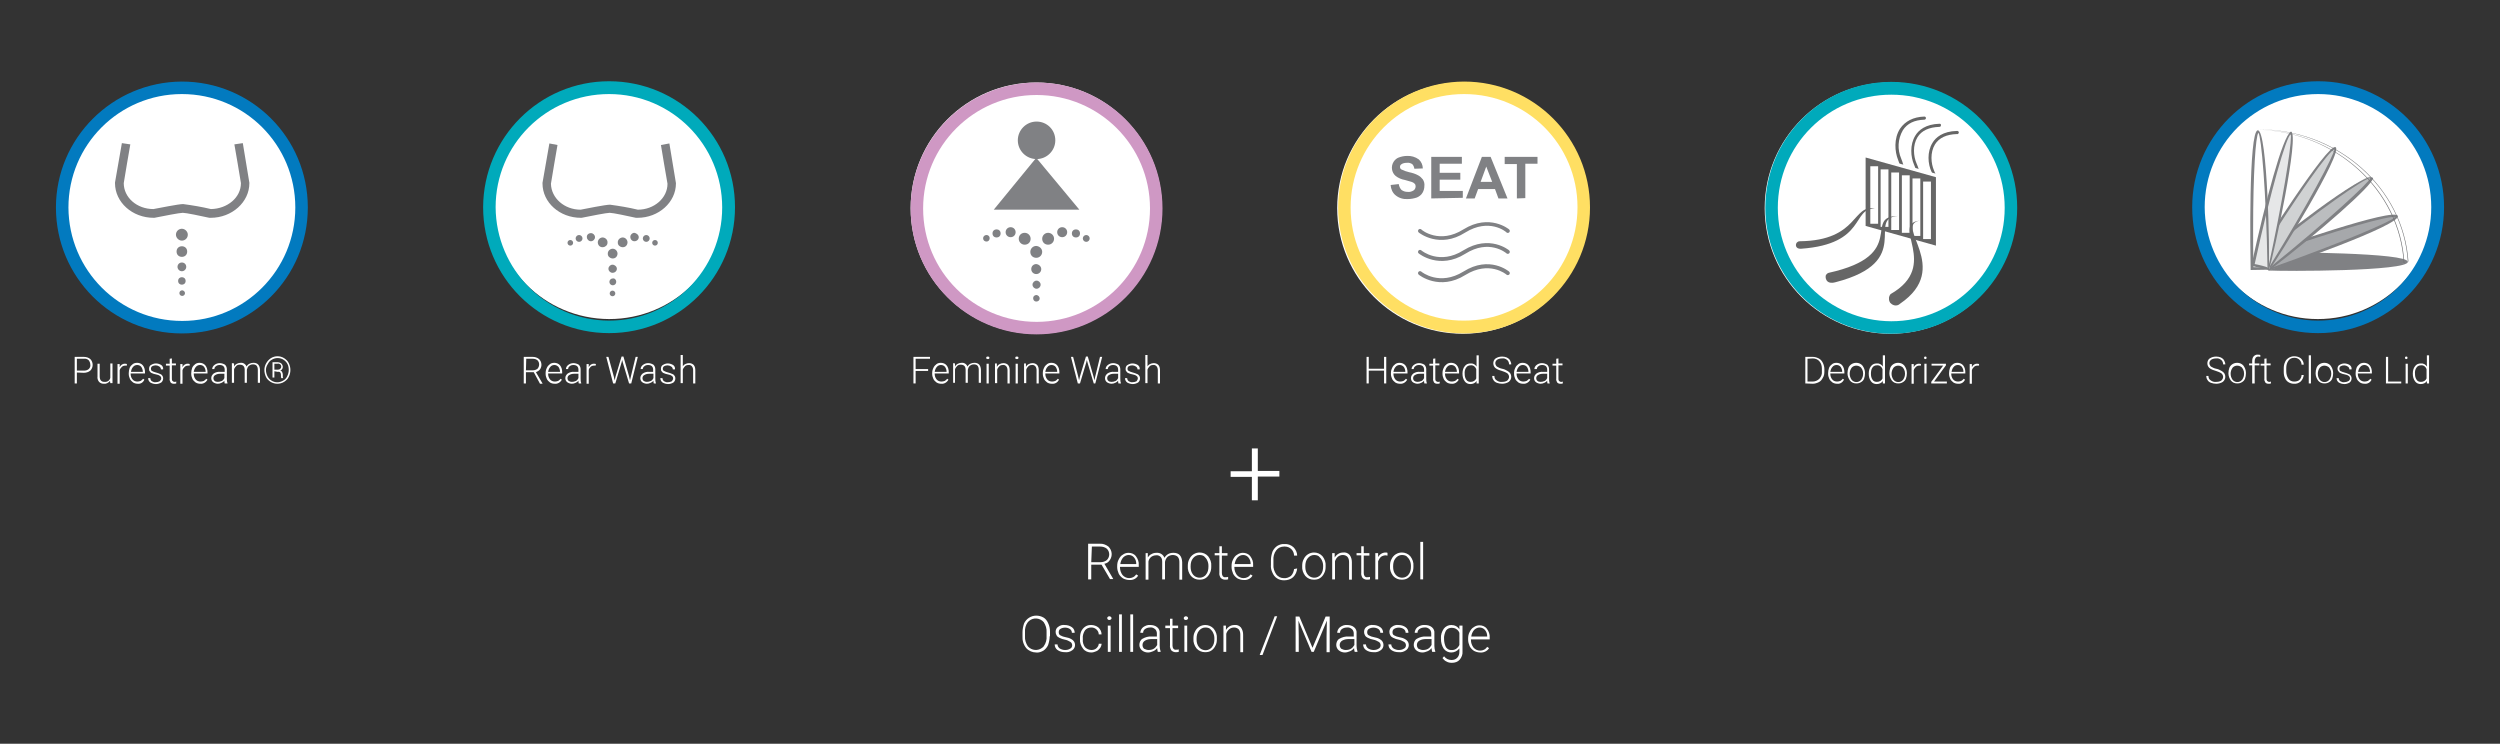 <?xml version="1.0" encoding="utf-8"?>
<!-- Generator: Adobe Illustrator 23.0.6, SVG Export Plug-In . SVG Version: 6.00 Build 0)  -->
<svg version="1.1" id="Layer_1" xmlns="http://www.w3.org/2000/svg" xmlns:xlink="http://www.w3.org/1999/xlink" x="0px" y="0px"
	 viewBox="0 0 800 238" style="enable-background:new 0 0 800 238;" xml:space="preserve">
<rect x="0" y="0" width="800" height="238" fill="#333333" stroke="none"/>
<style type="text/css">
	.st0{fill:#FFFFFF;}
	.st1{fill:#027ABF;}
	.st2{fill:#808184;}
	.st3{fill:#00AABB;}
	.st4{fill:none;}
	.st5{fill:#CF98C4;}
	.st6{fill:#FFDF63;}
	.st7{fill:#666666;}
	.st8{fill:#A6A8AB;}
	.st9{fill:#BBBDBF;}
	.st10{fill:#D0D2D3;}
	.st11{fill:#E6E7E8;}
	.st12{fill:#6D6E70;}
</style>
<title>ats1000features</title>
<path class="st0" d="M95.8,66.6c0-20.7-16.7-37.5-37.4-37.5c-20.7,0-37.5,16.7-37.5,37.4c0,20.7,16.7,37.5,37.4,37.5c0,0,0,0,0,0
	C79,104,95.8,87.2,95.8,66.6z"/>
<path class="st1" d="M17.9,66.4c0,22.3,18,40.3,40.3,40.3s40.3-18,40.3-40.3s-18-40.3-40.3-40.3c0,0,0,0,0,0
	C36,26.2,17.9,44.2,17.9,66.4z M21.9,66.4c0-20,16.2-36.3,36.3-36.3s36.3,16.2,36.3,36.3c0,20-16.2,36.3-36.2,36.3
	C38.2,102.7,22,86.5,21.9,66.4L21.9,66.4z"/>
<path class="st2" d="M36.8,58.4v0.2c0,6.1,5.5,11.1,12.4,11.1h0.1h0.1c3-0.6,8.1-1.6,9.1-1.6s5.8,1,8.5,1.6h0.2h0.2
	c6.8,0,12.4-5,12.4-11.1v-0.1l-2.1-12.7l-2.7,0.4c0,0,2.1,12.1,2.1,12.4c0,4.6-4.3,8.2-9.6,8.3c-2.9-0.7-5.9-1.2-8.9-1.6l0,0
	c-1.5,0-7.8,1.3-9.5,1.6c-5.3,0-9.5-3.7-9.5-8.3c0-0.3,2.1-12.4,2.1-12.4l-2.7-0.4L36.8,58.4z"/>
<path class="st2" d="M60.1,75.1c0,1.1-0.9,1.9-1.9,1.9s-1.9-0.9-1.9-1.9c0-1.1,0.9-1.9,1.9-1.9S60.1,74.1,60.1,75.1L60.1,75.1z"/>
<circle class="st2" cx="58.2" cy="80.5" r="1.7"/>
<path class="st2" d="M59.6,85.4c0,0.8-0.7,1.4-1.4,1.4c-0.8,0-1.4-0.7-1.4-1.4c0-0.8,0.6-1.4,1.4-1.4C59,84,59.6,84.6,59.6,85.4
	C59.6,85.4,59.6,85.4,59.6,85.4z"/>
<circle class="st2" cx="58.2" cy="89.9" r="1.2"/>
<path class="st2" d="M59.2,93.8c0,0.5-0.4,0.9-0.9,0.9c-0.5,0-0.9-0.4-0.9-0.9s0.4-0.9,0.9-0.9C58.7,92.9,59.2,93.3,59.2,93.8z"/>
<path class="st0" d="M24.6,119.2v3.5h-0.7v-8.5h2.9c0.8,0,1.5,0.2,2.1,0.7c1,1,1,2.7,0,3.7c-0.6,0.5-1.4,0.7-2.1,0.7L24.6,119.2z
	 M24.6,118.6h2.2c0.6,0,1.1-0.1,1.6-0.5c0.4-0.4,0.6-0.9,0.5-1.4c0-0.5-0.2-1-0.5-1.4c-0.4-0.4-1-0.6-1.6-0.5h-2.2V118.6z"/>
<path class="st0" d="M35.2,121.9c-0.5,0.6-1.2,1-2,0.9c-0.6,0-1.1-0.2-1.5-0.6c-0.4-0.5-0.6-1.1-0.5-1.7v-4.1h0.7v4
	c0,1.2,0.5,1.8,1.5,1.8c0.9,0.1,1.7-0.4,1.9-1.3v-4.6h0.7v6.3h-0.7L35.2,121.9z"/>
<path class="st0" d="M40.6,117c-0.2,0-0.3,0-0.5,0c-0.4,0-0.8,0.1-1.1,0.4c-0.3,0.3-0.6,0.6-0.7,1.1v4.3h-0.7v-6.3h0.7v1
	c0.3-0.7,1-1.2,1.8-1.1c0.2,0,0.3,0,0.5,0.1L40.6,117z"/>
<path class="st0" d="M44.1,122.8c-0.5,0-1-0.1-1.5-0.4c-0.4-0.3-0.8-0.7-1-1.1c-0.2-0.5-0.4-1-0.4-1.6v-0.3c0-0.6,0.1-1.1,0.3-1.7
	c0.2-0.5,0.6-0.9,1-1.2c0.4-0.3,0.9-0.4,1.4-0.4c0.7,0,1.4,0.3,1.8,0.8c0.5,0.6,0.7,1.4,0.7,2.2v0.4h-4.6v0.1c0,0.7,0.2,1.3,0.6,1.8
	c0.4,0.5,1,0.7,1.6,0.7c0.3,0,0.7-0.1,1-0.2c0.3-0.2,0.6-0.4,0.8-0.7l0.4,0.3C45.8,122.4,45,122.9,44.1,122.8z M43.9,116.8
	c-0.5,0-1,0.2-1.3,0.6c-0.4,0.4-0.6,1-0.7,1.6h3.8v-0.1c0-0.5-0.2-1.1-0.5-1.5C44.9,117,44.4,116.8,43.9,116.8L43.9,116.8z"/>
<path class="st0" d="M51.6,121.1c0-0.3-0.1-0.6-0.4-0.8c-0.4-0.3-0.8-0.4-1.3-0.5c-0.5-0.1-0.9-0.2-1.3-0.4
	c-0.3-0.1-0.5-0.3-0.7-0.6c-0.2-0.2-0.2-0.5-0.2-0.8c0-0.5,0.2-1,0.6-1.2c0.5-0.3,1-0.5,1.6-0.5c0.6,0,1.2,0.2,1.7,0.5
	c0.4,0.3,0.7,0.8,0.6,1.4h-0.7c0-0.4-0.2-0.7-0.5-0.9c-0.7-0.5-1.6-0.5-2.3-0.1c-0.3,0.2-0.4,0.5-0.4,0.8c0,0.3,0.1,0.6,0.3,0.7
	c0.4,0.2,0.8,0.4,1.3,0.5c0.5,0.1,0.9,0.3,1.4,0.5c0.3,0.1,0.5,0.3,0.7,0.6c0.4,0.7,0.2,1.6-0.4,2.1c-0.5,0.3-1.1,0.5-1.7,0.5
	c-0.6,0-1.3-0.2-1.8-0.5c-0.4-0.3-0.7-0.8-0.7-1.4h0.7c0,0.4,0.2,0.8,0.5,1c0.4,0.2,0.8,0.4,1.3,0.3c0.4,0,0.8-0.1,1.2-0.3
	C51.4,121.7,51.6,121.4,51.6,121.1z"/>
<path class="st0" d="M55,114.7v1.6h1.3v0.6H55v4.2c0,0.3,0,0.6,0.2,0.8c0.2,0.2,0.4,0.3,0.6,0.3c0.2,0,0.4,0,0.6-0.1v0.6
	c-0.2,0.1-0.5,0.1-0.8,0.1c-0.4,0-0.7-0.1-1-0.4c-0.2-0.4-0.4-0.8-0.3-1.2v-4.2h-1.2v-0.6h1.2v-1.6L55,114.7z"/>
<path class="st0" d="M60.7,117c-0.2,0-0.3,0-0.5,0c-0.4,0-0.8,0.1-1.1,0.4c-0.3,0.3-0.6,0.6-0.7,1.1v4.3h-0.7v-6.3h0.7v1
	c0.3-0.7,1-1.2,1.8-1.1c0.2,0,0.3,0,0.5,0.1L60.7,117z"/>
<path class="st0" d="M64.1,122.8c-0.5,0-1-0.1-1.5-0.4c-0.4-0.3-0.8-0.7-1-1.1c-0.2-0.5-0.4-1-0.4-1.6v-0.3c0-0.6,0.1-1.1,0.3-1.7
	c0.2-0.5,0.6-0.9,1-1.2c0.4-0.3,0.9-0.4,1.4-0.4c0.7,0,1.4,0.3,1.8,0.8c0.5,0.6,0.7,1.4,0.7,2.2v0.4H62v0.1c0,0.7,0.2,1.3,0.6,1.8
	c0.4,0.5,1,0.7,1.6,0.7c0.3,0,0.7-0.1,1-0.2c0.3-0.2,0.6-0.4,0.8-0.7l0.4,0.3C65.9,122.4,65,122.9,64.1,122.8z M64,116.8
	c-0.5,0-1,0.2-1.3,0.6c-0.4,0.4-0.6,1-0.7,1.6h3.8v-0.1c0-0.5-0.2-1.1-0.5-1.5C65,117,64.5,116.8,64,116.8L64,116.8z"/>
<path class="st0" d="M71.9,122.7c-0.1-0.3-0.1-0.6-0.1-0.9c-0.2,0.3-0.6,0.6-0.9,0.7c-0.4,0.2-0.8,0.3-1.2,0.3
	c-0.5,0-1.1-0.2-1.5-0.5c-0.4-0.3-0.6-0.8-0.6-1.3c0-0.6,0.3-1.1,0.8-1.5c0.6-0.4,1.4-0.6,2.2-0.5h1.3v-0.7c0-0.4-0.1-0.8-0.4-1.1
	c-0.3-0.3-0.8-0.4-1.2-0.4c-0.4,0-0.9,0.1-1.2,0.4c-0.3,0.2-0.5,0.5-0.5,0.9h-0.7c0-0.5,0.3-1,0.7-1.3c0.5-0.4,1.1-0.6,1.7-0.6
	c0.6,0,1.2,0.2,1.7,0.5c0.4,0.4,0.6,0.9,0.6,1.5v3c0,0.5,0,0.9,0.2,1.4v0.1L71.9,122.7z M69.7,122.2c0.4,0,0.9-0.1,1.3-0.3
	c0.4-0.2,0.6-0.5,0.8-0.9v-1.4h-1.3c-0.6,0-1.1,0.1-1.6,0.4c-0.4,0.2-0.6,0.6-0.6,1c0,0.3,0.1,0.7,0.4,0.9
	C68.9,122.1,69.3,122.2,69.7,122.2L69.7,122.2z"/>
<path class="st0" d="M74.9,116.3v1c0.2-0.4,0.5-0.7,0.9-0.9c0.4-0.2,0.8-0.3,1.2-0.3c0.8-0.1,1.6,0.4,1.9,1.2
	c0.2-0.4,0.5-0.7,0.9-0.9c0.4-0.2,0.8-0.3,1.3-0.3c1.3,0,2,0.7,2.1,2.2v4.2h-0.7v-4.2c0-0.5-0.1-0.9-0.4-1.3
	c-0.3-0.3-0.7-0.4-1.2-0.4c-0.5,0-0.9,0.2-1.3,0.5c-0.3,0.3-0.5,0.7-0.6,1.2v4.2h-0.7v-4.2c0-0.4-0.1-0.9-0.4-1.2
	c-0.3-0.3-0.7-0.4-1.2-0.4c-0.4,0-0.8,0.1-1.1,0.4c-0.3,0.3-0.6,0.7-0.7,1.1v4.3h-0.7v-6.3L74.9,116.3z"/>
<path class="st0" d="M84.6,118.4c0-0.8,0.2-1.5,0.6-2.2c0.4-0.7,0.9-1.2,1.5-1.6c1.3-0.8,2.9-0.8,4.2,0c0.6,0.4,1.2,0.9,1.5,1.6
	c0.7,1.4,0.7,3,0,4.4c-0.3,0.7-0.9,1.2-1.5,1.6c-1.3,0.8-3,0.8-4.3,0c-0.6-0.4-1.2-0.9-1.5-1.6C84.8,119.9,84.6,119.2,84.6,118.4z
	 M85.1,118.4c0,0.7,0.2,1.4,0.5,2c0.3,0.6,0.8,1.1,1.3,1.4c1.1,0.7,2.5,0.7,3.7,0c0.6-0.3,1-0.8,1.3-1.4c0.3-0.6,0.5-1.3,0.5-2
	c0-0.7-0.1-1.3-0.4-1.9c-0.3-0.6-0.8-1.1-1.3-1.4c-1.1-0.7-2.6-0.7-3.7,0c-0.6,0.3-1,0.8-1.3,1.4C85.3,117.1,85.1,117.7,85.1,118.4z
	 M87.8,118.8v2h-0.6v-4.9h1.5c0.5,0,0.9,0.1,1.3,0.4c0.3,0.3,0.5,0.7,0.5,1.1c0,0.5-0.3,1-0.8,1.2c0.3,0.1,0.5,0.2,0.6,0.5
	c0.1,0.2,0.2,0.5,0.2,0.8c0,0.2,0,0.4,0,0.7c0,0.1,0,0.2,0.1,0.3v0.1H90c-0.1-0.4-0.1-0.7-0.1-1.1c0-0.3-0.1-0.5-0.2-0.7
	c-0.2-0.2-0.5-0.3-0.8-0.2L87.8,118.8z M87.8,118.3h1.1c0.3,0,0.6-0.1,0.8-0.3c0.2-0.2,0.3-0.4,0.3-0.7c0-0.3-0.1-0.5-0.3-0.7
	c-0.3-0.2-0.6-0.3-0.9-0.2h-1L87.8,118.3z"/>
<path class="st0" d="M232.5,64.6c0-20.7-16.8-37.5-37.5-37.5c-20.7,0-37.5,16.8-37.5,37.5c0,20.7,16.7,37.4,37.4,37.5
	C215.7,102.1,232.5,85.4,232.5,64.6C232.5,64.6,232.5,64.6,232.5,64.6z"/>
<path class="st3" d="M154.6,66.3c0,22.3,18,40.3,40.3,40.3s40.3-18,40.3-40.3S217.2,26,194.9,26c0,0,0,0,0,0
	C172.7,26,154.7,44,154.6,66.3z M158.6,66.3c0-20,16.2-36.2,36.3-36.2c20,0,36.2,16.2,36.2,36.3c0,20-16.2,36.2-36.2,36.2
	C174.9,102.5,158.7,86.3,158.6,66.3L158.6,66.3z"/>
<path class="st2" d="M173.6,58.5v0.2c0,6.1,5.5,11,12.3,11h0.1h0.1c3-0.6,8-1.6,9-1.6s5.7,1,8.4,1.6h0.2h0.3c6.8,0,12.3-5,12.3-11
	v-0.1l-2.1-12.7l-2.7,0.5c0,0,2,12.1,2.1,12.4c0,4.6-4.3,8.3-9.5,8.3c-2.9-0.7-5.9-1.2-8.9-1.6l0,0c-1.5,0-7.8,1.3-9.4,1.6
	c-5.2,0-9.4-3.7-9.5-8.3c0-0.3,2.1-12.4,2.1-12.4l-2.6-0.5L173.6,58.5z"/>
<path class="st2" d="M197.6,81.3c-0.1,0.9-0.8,1.5-1.7,1.4c-0.8-0.1-1.4-0.7-1.4-1.4c-0.1-0.9,0.6-1.6,1.4-1.7
	c0.9-0.1,1.6,0.6,1.7,1.4C197.6,81.2,197.6,81.2,197.6,81.3z"/>
<path class="st2" d="M197.4,86c0,0.7-0.6,1.3-1.4,1.3c-0.7,0-1.3-0.6-1.3-1.3c0-0.7,0.6-1.3,1.3-1.3S197.4,85.3,197.4,86
	C197.4,86,197.4,86,197.4,86z"/>
<path class="st2" d="M197.2,90.2c0,0.6-0.5,1.1-1.1,1.1c0,0,0,0,0,0c-0.6,0-1.1-0.5-1.1-1.1s0.5-1.1,1.1-1.1
	C196.7,89,197.2,89.5,197.2,90.2C197.2,90.2,197.2,90.2,197.2,90.2z"/>
<path class="st2" d="M196.9,93.9c0,0.5-0.4,0.9-0.9,0.9c0,0,0,0,0,0c-0.5,0-0.9-0.4-0.9-0.9s0.4-0.9,0.9-0.9
	C196.5,93,196.9,93.4,196.9,93.9C196.9,93.9,196.9,93.9,196.9,93.9z"/>
<path class="st2" d="M200.8,77.7c-0.1,0.9-0.8,1.5-1.7,1.4c-0.8-0.1-1.4-0.7-1.4-1.4c-0.1-0.9,0.6-1.6,1.4-1.7
	c0.9-0.1,1.6,0.6,1.7,1.4C200.8,77.5,200.8,77.6,200.8,77.7z"/>
<path class="st2" d="M204.4,75.9c0,0.7-0.6,1.3-1.4,1.3c-0.7,0-1.3-0.6-1.3-1.4c0-0.7,0.6-1.3,1.3-1.3
	C203.7,74.6,204.4,75.2,204.4,75.9C204.4,75.9,204.4,75.9,204.4,75.9z"/>
<path class="st2" d="M207.9,76.3c0,0.6-0.5,1.1-1.1,1.1c-0.6,0-1.1-0.5-1.1-1.1c0-0.6,0.5-1.1,1.1-1.1
	C207.4,75.2,207.9,75.7,207.9,76.3C207.9,76.3,207.9,76.3,207.9,76.3z"/>
<path class="st2" d="M210.5,77.7c0,0.5-0.4,0.9-0.9,0.9c-0.5,0-0.9-0.4-0.9-0.9s0.4-0.9,0.9-0.9C210.1,76.8,210.5,77.2,210.5,77.7z"
	/>
<path class="st2" d="M191.3,77.7c0.1,0.9,0.8,1.5,1.7,1.4c0.8-0.1,1.4-0.7,1.4-1.4c0.1-0.9-0.6-1.6-1.4-1.7
	c-0.9-0.1-1.6,0.6-1.7,1.4C191.3,77.5,191.3,77.6,191.3,77.7z"/>
<path class="st2" d="M187.8,75.9c0,0.7,0.6,1.3,1.3,1.3c0.7,0,1.3-0.6,1.3-1.3c0-0.7-0.6-1.3-1.3-1.3
	C188.3,74.6,187.7,75.2,187.8,75.9z"/>
<path class="st2" d="M184.2,76.3c0,0.6,0.5,1.1,1.1,1.1c0.6,0,1.1-0.5,1.1-1.1c0,0,0,0,0,0c0-0.6-0.5-1.1-1.1-1.1c0,0,0,0,0,0
	C184.7,75.2,184.2,75.7,184.2,76.3C184.2,76.3,184.2,76.3,184.2,76.3z"/>
<path class="st2" d="M181.6,77.7c0,0.5,0.4,0.9,0.9,0.9c0.5,0,0.9-0.4,0.9-0.9c0-0.5-0.4-0.9-0.9-0.9
	C182,76.8,181.6,77.2,181.6,77.7z"/>
<path class="st0" d="M170.8,119.1h-2.5v3.6h-0.7v-8.5h2.8c0.8,0,1.5,0.2,2.1,0.7c0.9,0.9,1,2.3,0.3,3.3c-0.3,0.4-0.8,0.7-1.3,0.9
	l2.1,3.6v0.1h-0.8L170.8,119.1z M168.3,118.5h2.2c0.6,0,1.1-0.2,1.5-0.5c0.7-0.8,0.7-2,0-2.7c-0.5-0.4-1-0.5-1.6-0.5h-2L168.3,118.5
	z"/>
<path class="st0" d="M177.5,122.8c-0.5,0-1-0.1-1.5-0.4c-0.4-0.3-0.8-0.7-1-1.1c-0.2-0.5-0.4-1-0.4-1.6v-0.3c0-0.6,0.1-1.1,0.4-1.7
	c0.2-0.5,0.6-0.9,1-1.2c0.4-0.3,0.9-0.4,1.4-0.4c0.7,0,1.4,0.3,1.8,0.8c0.5,0.6,0.7,1.4,0.7,2.2v0.4h-4.5v0.1c0,0.7,0.2,1.3,0.6,1.8
	c0.4,0.5,1,0.7,1.6,0.7c0.3,0,0.7-0.1,1-0.2c0.3-0.2,0.6-0.4,0.8-0.7l0.4,0.3C179.3,122.4,178.4,122.9,177.5,122.8z M177.4,116.8
	c-0.5,0-1,0.2-1.3,0.6c-0.4,0.4-0.6,1-0.7,1.6h3.8v-0.1c0-0.5-0.2-1.1-0.5-1.5C178.3,117,177.9,116.8,177.4,116.8L177.4,116.8z"/>
<path class="st0" d="M185.2,122.7c-0.1-0.3-0.1-0.6-0.1-0.9c-0.2,0.3-0.6,0.6-0.9,0.7c-0.4,0.2-0.8,0.3-1.2,0.3
	c-0.5,0-1.1-0.2-1.5-0.5c-0.4-0.3-0.6-0.8-0.6-1.3c0-0.6,0.3-1.1,0.8-1.5c0.6-0.4,1.4-0.6,2.1-0.5h1.3v-0.7c0-0.4-0.1-0.8-0.4-1.1
	c-0.3-0.3-0.8-0.4-1.2-0.4c-0.4,0-0.9,0.1-1.2,0.4c-0.3,0.2-0.5,0.5-0.5,0.9h-0.7c0-0.5,0.3-1,0.7-1.3c0.5-0.4,1.1-0.6,1.7-0.6
	c0.6,0,1.2,0.2,1.7,0.5c0.4,0.4,0.6,0.9,0.6,1.5v3c0,0.5,0,0.9,0.2,1.4v0.1L185.2,122.7z M183,122.2c0.4,0,0.9-0.1,1.3-0.3
	c0.4-0.2,0.6-0.5,0.8-0.9v-1.4h-1.3c-0.6,0-1.1,0.1-1.6,0.4c-0.4,0.2-0.6,0.6-0.6,1c0,0.3,0.1,0.7,0.4,0.9
	C182.3,122.1,182.6,122.2,183,122.2L183,122.2z"/>
<path class="st0" d="M190.6,117c-0.2,0-0.3,0-0.5,0c-0.4,0-0.8,0.1-1.1,0.4c-0.3,0.3-0.6,0.6-0.6,1.1v4.3h-0.7v-6.3h0.7v1
	c0.3-0.7,1-1.2,1.8-1.1c0.2,0,0.3,0,0.5,0.1L190.6,117z"/>
<path class="st0" d="M196.4,120.4l0.3,1.3l0.3-1.3l1.9-6.3h0.6l1.8,6.3l0.3,1.3l0.3-1.3l1.5-6.2h0.7l-2.1,8.5h-0.7l-2-6.7l-0.2-0.8
	l-0.2,0.8l-2,6.7h-0.7l-2.2-8.5h0.7L196.4,120.4z"/>
<path class="st0" d="M209.2,122.7c-0.1-0.3-0.1-0.6-0.1-0.9c-0.2,0.3-0.6,0.6-0.9,0.7c-0.4,0.2-0.8,0.3-1.2,0.3
	c-0.5,0-1.1-0.2-1.5-0.5c-0.4-0.3-0.6-0.8-0.6-1.3c0-0.6,0.3-1.1,0.8-1.5c0.6-0.4,1.4-0.6,2.1-0.5h1.2v-0.7c0-0.4-0.1-0.8-0.4-1.1
	c-0.3-0.3-0.8-0.4-1.2-0.4c-0.4,0-0.9,0.1-1.2,0.4c-0.3,0.2-0.5,0.5-0.5,0.9H205c0-0.5,0.3-1,0.7-1.3c0.5-0.4,1.1-0.6,1.7-0.6
	c0.6,0,1.2,0.2,1.7,0.5c0.4,0.4,0.6,0.9,0.6,1.5v3c0,0.5,0,0.9,0.2,1.4v0.1L209.2,122.7z M207,122.2c0.4,0,0.9-0.1,1.3-0.3
	c0.4-0.2,0.6-0.5,0.8-0.9v-1.4h-1.3c-0.6,0-1.1,0.1-1.6,0.4c-0.4,0.2-0.6,0.6-0.6,1c0,0.3,0.1,0.7,0.4,0.9
	C206.3,122.1,206.6,122.2,207,122.2L207,122.2z"/>
<path class="st0" d="M215.4,121.1c0-0.3-0.1-0.6-0.4-0.8c-0.4-0.3-0.8-0.4-1.3-0.5c-0.5-0.1-0.9-0.2-1.3-0.4
	c-0.3-0.1-0.5-0.3-0.7-0.6c-0.2-0.2-0.2-0.5-0.2-0.8c0-0.5,0.2-1,0.6-1.2c0.5-0.3,1-0.5,1.6-0.5c0.6,0,1.2,0.2,1.7,0.5
	c0.4,0.3,0.7,0.8,0.6,1.4h-0.7c0-0.4-0.2-0.7-0.5-0.9c-0.7-0.5-1.6-0.5-2.3-0.1c-0.3,0.2-0.4,0.5-0.4,0.8c0,0.3,0.1,0.6,0.4,0.7
	c0.4,0.2,0.8,0.4,1.3,0.5c0.5,0.1,0.9,0.3,1.4,0.5c0.3,0.1,0.5,0.3,0.7,0.6c0.4,0.7,0.2,1.6-0.4,2.1c-0.5,0.3-1.1,0.5-1.7,0.5
	c-0.6,0-1.3-0.2-1.8-0.5c-0.4-0.3-0.7-0.8-0.7-1.4h0.7c0,0.4,0.2,0.8,0.5,1c0.4,0.2,0.8,0.4,1.3,0.3c0.4,0,0.8-0.1,1.2-0.3
	C215.2,121.7,215.4,121.4,215.4,121.1z"/>
<path class="st0" d="M218.4,117.4c0.2-0.4,0.5-0.7,0.9-0.9c0.4-0.2,0.8-0.3,1.2-0.3c0.6,0,1.1,0.2,1.5,0.6c0.4,0.5,0.5,1.1,0.5,1.7
	v4.2h-0.7v-4.2c0-0.5-0.1-0.9-0.4-1.3c-0.3-0.3-0.7-0.5-1.1-0.4c-0.4,0-0.8,0.1-1.1,0.4c-0.3,0.3-0.6,0.7-0.7,1.1v4.3h-0.7v-9h0.7
	V117.4z"/>
<circle class="st0" cx="331.6" cy="66.6" r="40.2"/>
<path class="st4" d="M369.2,65.2c0-20.7-16.8-37.5-37.5-37.5s-37.5,16.8-37.5,37.5s16.8,37.5,37.5,37.5S369.2,85.9,369.2,65.2
	L369.2,65.2z"/>
<path class="st5" d="M291.4,66.7c0,22.3,18.1,40.3,40.3,40.3S372,89,372,66.7c0-22.2-18-40.3-40.3-40.3
	C309.4,26.5,291.4,44.5,291.4,66.7z M295.4,66.7c0-20,16.2-36.3,36.3-36.3c20,0,36.3,16.2,36.3,36.3c0,20-16.2,36.2-36.2,36.3
	C311.6,103,295.4,86.8,295.4,66.7L295.4,66.7z"/>
<path class="st2" d="M333.5,80.6c0,1-0.8,1.9-1.9,1.9s-1.9-0.8-1.9-1.9c0-1,0.8-1.9,1.9-1.9c0,0,0,0,0,0
	C332.7,78.8,333.5,79.6,333.5,80.6C333.5,80.6,333.5,80.6,333.5,80.6z"/>
<path class="st2" d="M333.2,86.1c0,0.9-0.7,1.6-1.6,1.6s-1.6-0.7-1.6-1.6c0-0.9,0.7-1.6,1.6-1.6C332.5,84.6,333.2,85.3,333.2,86.1z"
	/>
<path class="st2" d="M333,91.1c0,0.7-0.6,1.3-1.3,1.3c-0.7,0-1.3-0.6-1.3-1.3c0-0.7,0.6-1.3,1.3-1.3C332.4,89.8,333,90.4,333,91.1
	C333,91.1,333,91.1,333,91.1z"/>
<path class="st2" d="M332.7,95.5c0,0.6-0.5,1-1.1,1c-0.6,0-1-0.5-1-1.1c0-0.6,0.5-1,1.1-1c0,0,0,0,0,0
	C332.3,94.5,332.7,95,332.7,95.5z"/>
<path class="st2" d="M337.3,76.4c0,1-0.8,1.9-1.9,1.9s-1.9-0.8-1.9-1.9c0-1,0.8-1.9,1.9-1.9C336.4,74.5,337.3,75.3,337.3,76.4
	C337.3,76.3,337.3,76.4,337.3,76.4z"/>
<path class="st2" d="M341.5,74.3c0,0.9-0.7,1.6-1.6,1.6c-0.9,0-1.6-0.7-1.6-1.6c0-0.9,0.7-1.6,1.6-1.6
	C340.8,72.7,341.5,73.4,341.5,74.3z"/>
<ellipse class="st2" cx="344.3" cy="74.7" rx="1.3" ry="1.3"/>
<path class="st2" d="M348.7,76.3c0,0.6-0.5,1.1-1.1,1.1s-1.1-0.5-1.1-1.1l0,0c0-0.6,0.5-1.1,1.1-1.1S348.7,75.7,348.7,76.3z"/>
<path class="st2" d="M326,76.4c0,1,0.8,1.9,1.9,1.9s1.9-0.8,1.9-1.9c0-1-0.8-1.9-1.9-1.9c0,0,0,0,0,0C326.8,74.5,326,75.3,326,76.4
	C326,76.4,326,76.4,326,76.4z"/>
<path class="st2" d="M321.8,74.3c0,0.9,0.7,1.6,1.6,1.6s1.6-0.7,1.6-1.6c0-0.9-0.7-1.6-1.6-1.6C322.5,72.7,321.8,73.4,321.8,74.3z"
	/>
<ellipse class="st2" cx="318.9" cy="74.7" rx="1.3" ry="1.3"/>
<path class="st2" d="M314.6,76.3c0,0.6,0.5,1,1.1,1c0.6,0,1-0.5,1-1.1c0-0.6-0.5-1-1-1c-0.6,0-1,0.4-1.1,0.9
	C314.6,76.2,314.6,76.3,314.6,76.3z"/>
<path class="st2" d="M337.7,44.9c0,3.3-2.7,6-6,6s-6-2.7-6-6s2.7-6,6-6S337.7,41.5,337.7,44.9z"/>
<polygon class="st2" points="318,67.1 331.6,50.5 345.4,67.1 "/>
<path class="st0" d="M297,118.7h-4v4h-0.7v-8.5h5.3v0.6H293v3.3h4V118.7z"/>
<path class="st0" d="M301.2,122.8c-0.5,0-1-0.1-1.5-0.4c-0.4-0.3-0.8-0.7-1-1.1c-0.2-0.5-0.4-1-0.4-1.6v-0.3c0-0.6,0.1-1.1,0.4-1.7
	c0.2-0.5,0.6-0.9,1-1.2c0.4-0.3,0.9-0.4,1.4-0.4c0.7,0,1.4,0.3,1.8,0.8c0.5,0.6,0.7,1.4,0.7,2.2v0.4h-4.5v0.1c0,0.7,0.2,1.3,0.6,1.8
	c0.4,0.5,1,0.7,1.6,0.7c0.3,0,0.7-0.1,1-0.2c0.3-0.2,0.6-0.4,0.8-0.7l0.4,0.3C303,122.4,302.1,122.9,301.2,122.8z M301.1,116.8
	c-0.5,0-1,0.2-1.3,0.6c-0.4,0.4-0.6,1-0.7,1.6h3.8v-0.1c0-0.5-0.2-1.1-0.5-1.5C302.1,117,301.6,116.8,301.1,116.8L301.1,116.8z"/>
<path class="st0" d="M305.6,116.3v1c0.2-0.4,0.5-0.7,0.9-0.9c0.4-0.2,0.8-0.3,1.2-0.3c0.8-0.1,1.6,0.4,1.9,1.2
	c0.2-0.4,0.5-0.7,0.9-0.9c0.4-0.2,0.8-0.3,1.3-0.3c1.3,0,2,0.7,2.1,2.2v4.2h-0.7v-4.2c0-0.5-0.1-0.9-0.4-1.3
	c-0.3-0.3-0.7-0.4-1.2-0.4c-0.5,0-0.9,0.2-1.3,0.5c-0.3,0.3-0.5,0.7-0.6,1.2v4.2H309v-4.2c0-0.4-0.1-0.9-0.4-1.2
	c-0.3-0.3-0.7-0.4-1.2-0.4c-0.4,0-0.8,0.1-1.1,0.4c-0.3,0.3-0.6,0.7-0.7,1.1v4.3H305v-6.3L305.6,116.3z"/>
<path class="st0" d="M315.6,114.5c0-0.1,0-0.2,0.1-0.3c0.1-0.1,0.2-0.1,0.4-0.1c0.1,0,0.3,0,0.4,0.1c0.1,0.1,0.1,0.2,0.1,0.3
	c0,0.1,0,0.2-0.1,0.3c-0.1,0.1-0.2,0.1-0.4,0.1c-0.1,0-0.3,0-0.4-0.1C315.6,114.8,315.6,114.6,315.6,114.5z M316.4,122.7h-0.7v-6.3
	h0.7V122.7z"/>
<path class="st0" d="M319,116.3v1.1c0.2-0.4,0.5-0.7,0.9-0.9c0.4-0.2,0.8-0.3,1.2-0.3c0.6,0,1.1,0.2,1.5,0.6
	c0.4,0.5,0.5,1.1,0.5,1.7v4.2h-0.7v-4.2c0-0.5-0.1-0.9-0.4-1.3c-0.3-0.3-0.7-0.5-1.1-0.4c-0.4,0-0.8,0.1-1.1,0.4
	c-0.3,0.3-0.6,0.7-0.7,1.1v4.3h-0.7v-6.3L319,116.3z"/>
<path class="st0" d="M324.9,114.5c0-0.1,0-0.2,0.1-0.3c0.1-0.1,0.2-0.1,0.4-0.1c0.1,0,0.3,0,0.4,0.1c0.1,0.1,0.1,0.2,0.1,0.3
	c0,0.1,0,0.2-0.1,0.3c-0.1,0.1-0.2,0.1-0.4,0.1c-0.1,0-0.3,0-0.4-0.1C324.9,114.8,324.9,114.6,324.9,114.5z M325.7,122.7H325v-6.3
	h0.7L325.7,122.7z"/>
<path class="st0" d="M328.3,116.3v1.1c0.2-0.4,0.5-0.7,0.9-0.9c0.4-0.2,0.8-0.3,1.2-0.3c0.6,0,1.1,0.2,1.5,0.6
	c0.4,0.5,0.5,1.1,0.5,1.7v4.2h-0.7v-4.2c0-0.5-0.1-0.9-0.4-1.3c-0.3-0.3-0.7-0.5-1.1-0.4c-0.4,0-0.8,0.1-1.1,0.4
	c-0.3,0.3-0.6,0.7-0.7,1.1v4.3h-0.7v-6.3L328.3,116.3z"/>
<path class="st0" d="M336.6,122.8c-0.5,0-1-0.1-1.5-0.4c-0.4-0.3-0.8-0.7-1-1.1c-0.2-0.5-0.4-1-0.4-1.6v-0.3c0-0.6,0.1-1.1,0.4-1.7
	c0.2-0.5,0.6-0.9,1-1.2c0.4-0.3,0.9-0.4,1.4-0.4c0.7,0,1.4,0.3,1.8,0.8c0.5,0.6,0.7,1.4,0.7,2.2v0.4h-4.5v0.1c0,0.7,0.2,1.3,0.6,1.8
	c0.4,0.5,1,0.7,1.6,0.7c0.3,0,0.7-0.1,1-0.2c0.3-0.2,0.6-0.4,0.8-0.7l0.4,0.3C338.4,122.4,337.6,122.9,336.6,122.8z M336.5,116.8
	c-0.5,0-1,0.2-1.3,0.6c-0.4,0.4-0.6,1-0.7,1.6h3.8v-0.1c0-0.5-0.2-1.1-0.5-1.5C337.5,117,337,116.8,336.5,116.8L336.5,116.8z"/>
<path class="st0" d="M345,120.4l0.3,1.3l0.3-1.3l1.9-6.3h0.6l1.8,6.3l0.3,1.3l0.3-1.3l1.5-6.2h0.7l-2.2,8.5H350l-2-6.7l-0.2-0.8
	l-0.2,0.8l-2,6.7h-0.7l-2.2-8.5h0.7L345,120.4z"/>
<path class="st0" d="M357.9,122.7c-0.1-0.3-0.1-0.6-0.1-0.9c-0.2,0.3-0.6,0.6-0.9,0.7c-0.4,0.2-0.8,0.3-1.2,0.3
	c-0.5,0-1.1-0.2-1.5-0.5c-0.4-0.3-0.6-0.8-0.6-1.3c0-0.6,0.3-1.1,0.8-1.5c0.6-0.4,1.4-0.6,2.1-0.5h1.3v-0.7c0-0.4-0.1-0.8-0.4-1.1
	c-0.3-0.3-0.8-0.4-1.2-0.4c-0.4,0-0.9,0.1-1.2,0.4c-0.3,0.2-0.5,0.5-0.5,0.9h-0.7c0-0.5,0.3-1,0.7-1.3c0.5-0.4,1.1-0.6,1.7-0.6
	c0.6,0,1.2,0.2,1.7,0.5c0.4,0.4,0.6,0.9,0.6,1.5v3c0,0.5,0,0.9,0.2,1.4v0.1L357.9,122.7z M355.7,122.2c0.4,0,0.9-0.1,1.3-0.3
	c0.4-0.2,0.6-0.5,0.8-0.9v-1.4h-1.3c-0.6,0-1.1,0.1-1.6,0.4c-0.4,0.2-0.6,0.6-0.6,1c0,0.3,0.1,0.7,0.4,0.9
	C354.9,122.1,355.3,122.2,355.7,122.2L355.7,122.2z"/>
<path class="st0" d="M364.1,121.1c0-0.3-0.1-0.6-0.4-0.8c-0.4-0.3-0.8-0.4-1.3-0.5c-0.5-0.1-0.9-0.2-1.3-0.4
	c-0.3-0.1-0.5-0.3-0.7-0.6c-0.2-0.2-0.2-0.5-0.2-0.8c0-0.5,0.2-1,0.6-1.2c0.5-0.3,1-0.5,1.6-0.5c0.6,0,1.2,0.2,1.7,0.5
	c0.4,0.3,0.7,0.8,0.6,1.4h-0.7c0-0.4-0.2-0.7-0.5-0.9c-0.7-0.5-1.6-0.5-2.3-0.1c-0.3,0.2-0.4,0.5-0.4,0.8c0,0.3,0.1,0.6,0.4,0.7
	c0.4,0.2,0.8,0.4,1.3,0.5c0.5,0.1,0.9,0.3,1.4,0.5c0.3,0.1,0.5,0.3,0.7,0.6c0.4,0.7,0.2,1.6-0.4,2.1c-0.5,0.3-1.1,0.5-1.7,0.5
	c-0.6,0-1.3-0.2-1.8-0.5c-0.4-0.3-0.7-0.8-0.7-1.4h0.7c0,0.4,0.2,0.8,0.5,1c0.4,0.2,0.8,0.4,1.3,0.3c0.4,0,0.8-0.1,1.2-0.3
	C363.9,121.7,364.1,121.4,364.1,121.1z"/>
<path class="st0" d="M367.1,117.4c0.2-0.4,0.5-0.7,0.9-0.9c0.4-0.2,0.8-0.3,1.2-0.3c0.6,0,1.1,0.2,1.5,0.6c0.4,0.5,0.5,1.1,0.5,1.7
	v4.2h-0.7v-4.2c0-0.5-0.1-0.9-0.4-1.3c-0.3-0.3-0.7-0.5-1.1-0.4c-0.4,0-0.8,0.1-1.1,0.4c-0.3,0.3-0.6,0.7-0.7,1.1v4.3h-0.7v-9h0.7
	V117.4z"/>
<circle class="st0" cx="468.1" cy="66.6" r="40.2"/>
<path class="st4" d="M506.1,67.5c0-20.7-16.8-37.5-37.5-37.5c-20.7,0-37.5,16.8-37.5,37.5s16.8,37.5,37.5,37.5c0,0,0,0,0,0
	C489.3,104.9,506.1,88.2,506.1,67.5z"/>
<path class="st6" d="M428.2,66.4c0,22.3,18.1,40.3,40.3,40.3s40.3-18.1,40.3-40.3c0-22.2-18-40.3-40.3-40.3
	C446.2,26.2,428.2,44.2,428.2,66.4z M432.2,66.4c0-20,16.2-36.3,36.3-36.3s36.3,16.2,36.3,36.2s-16.2,36.3-36.3,36.3c0,0,0,0,0,0
	C448.4,102.7,432.2,86.4,432.2,66.4L432.2,66.4z"/>
<path class="st2" d="M468.3,73.4c-7.6,4.8-13.3,0.3-13.5,0c-0.3-0.2-0.6-0.2-0.9,0.1c-0.2,0.3-0.2,0.6,0.1,0.9
	c0.1,0.1,6.6,5.3,14.9,0c7.6-4.7,13-0.3,13.2,0c0.3,0.2,0.6,0.2,0.9-0.1c0.2-0.3,0.2-0.6-0.1-0.9C482.9,73.4,476.7,68.2,468.3,73.4z
	"/>
<path class="st2" d="M468.3,80.1c-7.6,4.8-13.3,0.2-13.5,0c-0.3-0.2-0.6-0.2-0.9,0.1c-0.2,0.3-0.2,0.7,0.1,0.9
	c0.1,0.1,6.6,5.3,14.9,0.1c7.6-4.8,13-0.3,13.2-0.1c0.3,0.2,0.6,0.2,0.9-0.1c0,0,0,0,0,0c0.2-0.3,0.2-0.6-0.1-0.9
	C482.9,80.1,476.7,74.9,468.3,80.1z"/>
<path class="st2" d="M468.3,86.9c-7.6,4.7-13.3,0.2-13.5,0c-0.3-0.2-0.6-0.2-0.9,0.1c-0.2,0.3-0.2,0.6,0.1,0.9c0,0,0,0,0,0
	c0.1,0.1,6.6,5.3,14.9,0.1c7.6-4.7,13-0.3,13.2-0.1c0.3,0.2,0.6,0.2,0.9-0.1c0,0,0,0,0,0c0.2-0.3,0.2-0.6-0.1-0.9
	C482.9,86.9,476.7,81.6,468.3,86.9z"/>
<path class="st2" d="M445,59.2l2.6-0.3c0.1,0.7,0.4,1.4,0.9,1.9c0.6,0.4,1.2,0.6,1.9,0.6c0.7,0.1,1.4-0.1,2-0.5
	c0.4-0.3,0.6-0.8,0.6-1.3c0-0.3-0.1-0.6-0.3-0.8c-0.3-0.3-0.6-0.5-1-0.6c-0.3-0.1-1-0.3-2.1-0.6c-1.1-0.2-2.1-0.6-3-1.3
	c-1.3-1.1-1.6-3.1-0.6-4.6c0.4-0.6,1-1.1,1.6-1.3c0.8-0.3,1.7-0.5,2.6-0.5c1.3-0.1,2.7,0.3,3.8,1.1c0.8,0.7,1.3,1.8,1.3,2.9
	l-2.7,0.1c-0.1-0.6-0.3-1.1-0.7-1.5c-0.5-0.3-1.1-0.5-1.7-0.4c-0.6,0-1.3,0.1-1.8,0.5c-0.3,0.2-0.4,0.5-0.4,0.8
	c0,0.3,0.1,0.6,0.4,0.8c0.8,0.4,1.6,0.7,2.5,0.9c1,0.2,2,0.5,2.9,1c0.6,0.3,1.1,0.8,1.5,1.3c0.4,0.6,0.6,1.4,0.5,2.1
	c0,0.8-0.2,1.5-0.6,2.2c-0.4,0.7-1.1,1.2-1.8,1.5c-0.9,0.3-1.9,0.5-2.9,0.5c-1.4,0.1-2.8-0.3-3.9-1.2
	C445.6,61.7,445.1,60.5,445,59.2z"/>
<path class="st2" d="M458,63.5V50.2h9.8v2.2h-7.1v2.9h6.6v2.2h-6.6v3.6h7.4v2.2L458,63.5z"/>
<path class="st2" d="M473.8,58.2l1.8-4.9l1.9,4.9H473.8z M477,50.2h-2.8l-5.1,13.3h2.8l1.1-3h5.4l1.1,3h2.9L477,50.2z"/>
<path class="st2" d="M485.4,63.5v-11h-3.9v-2.3H492v2.2h-3.9v11L485.4,63.5z"/>
<path class="st0" d="M443.6,122.7h-0.7v-4.1H438v4.1h-0.7v-8.5h0.7v3.8h4.9v-3.8h0.7L443.6,122.7z"/>
<path class="st0" d="M448,122.8c-0.5,0-1-0.1-1.5-0.4c-0.4-0.3-0.8-0.7-1-1.1c-0.2-0.5-0.4-1-0.4-1.6v-0.3c0-0.6,0.1-1.1,0.4-1.7
	c0.2-0.5,0.6-0.9,1-1.2c0.4-0.3,0.9-0.4,1.4-0.4c0.7,0,1.4,0.3,1.8,0.8c0.5,0.6,0.7,1.4,0.7,2.2v0.4h-4.5v0.1c0,0.7,0.2,1.3,0.6,1.8
	c0.4,0.5,1,0.7,1.6,0.7c0.3,0,0.7-0.1,1-0.2c0.3-0.2,0.6-0.4,0.8-0.7l0.4,0.3C449.8,122.4,448.9,122.9,448,122.8z M447.9,116.8
	c-0.5,0-1,0.2-1.3,0.6c-0.4,0.4-0.6,1-0.7,1.6h3.8v-0.1c0-0.5-0.2-1.1-0.5-1.5C448.8,117,448.4,116.8,447.9,116.8L447.9,116.8z"/>
<path class="st0" d="M455.8,122.7c-0.1-0.3-0.1-0.6-0.1-0.9c-0.2,0.3-0.6,0.6-0.9,0.7c-0.4,0.2-0.8,0.3-1.2,0.3
	c-0.5,0-1.1-0.2-1.5-0.5c-0.4-0.3-0.6-0.8-0.6-1.3c0-0.6,0.3-1.1,0.8-1.5c0.6-0.4,1.4-0.6,2.1-0.5h1.3v-0.7c0-0.4-0.1-0.8-0.4-1.1
	c-0.3-0.3-0.8-0.4-1.2-0.4c-0.4,0-0.9,0.1-1.2,0.4c-0.3,0.2-0.5,0.5-0.5,0.9h-0.7c0-0.5,0.3-1,0.7-1.3c0.5-0.4,1.1-0.6,1.7-0.6
	c0.6,0,1.2,0.2,1.7,0.5c0.4,0.4,0.6,0.9,0.6,1.5v3c0,0.5,0,0.9,0.2,1.4v0.1L455.8,122.7z M453.6,122.2c0.4,0,0.9-0.1,1.3-0.3
	c0.4-0.2,0.6-0.5,0.8-0.9v-1.4h-1.3c-0.6,0-1.1,0.1-1.6,0.4c-0.4,0.2-0.6,0.6-0.6,1c0,0.3,0.1,0.7,0.4,0.9
	C452.9,122.1,453.2,122.2,453.6,122.2z"/>
<path class="st0" d="M459.3,114.7v1.6h1.3v0.6h-1.3v4.2c0,0.3,0,0.6,0.2,0.8c0.2,0.2,0.4,0.3,0.6,0.3c0.2,0,0.4,0,0.6-0.1v0.6
	c-0.2,0.1-0.5,0.1-0.8,0.1c-0.4,0-0.7-0.1-1-0.4c-0.2-0.4-0.4-0.8-0.3-1.2v-4.2h-1.2v-0.6h1.2v-1.6L459.3,114.7z"/>
<path class="st0" d="M464.5,122.8c-0.5,0-1-0.1-1.5-0.4c-0.4-0.3-0.8-0.7-1-1.1c-0.2-0.5-0.4-1-0.4-1.6v-0.3c0-0.6,0.1-1.1,0.4-1.7
	c0.2-0.5,0.6-0.9,1-1.2c0.4-0.3,0.9-0.4,1.4-0.4c0.7,0,1.4,0.3,1.8,0.8c0.5,0.6,0.7,1.4,0.7,2.2v0.4h-4.5v0.1c0,0.7,0.2,1.3,0.6,1.8
	c0.4,0.5,1,0.7,1.6,0.7c0.3,0,0.7-0.1,1-0.2c0.3-0.2,0.6-0.4,0.8-0.7l0.4,0.3C466.3,122.4,465.4,122.9,464.5,122.8z M464.4,116.8
	c-0.5,0-1,0.2-1.3,0.6c-0.4,0.4-0.6,1-0.7,1.6h3.8v-0.1c0-0.5-0.2-1.1-0.5-1.5C465.4,117,464.9,116.8,464.4,116.8L464.4,116.8z"/>
<path class="st0" d="M468,119.5c0-0.8,0.2-1.7,0.7-2.3c0.4-0.6,1.1-0.9,1.8-0.9c0.8-0.1,1.6,0.3,2,1v-3.6h0.7v9h-0.7v-0.8
	c-0.4,0.7-1.2,1-2,1c-0.7,0-1.4-0.3-1.8-0.9c-0.5-0.7-0.7-1.5-0.7-2.4L468,119.5z M468.7,119.6c0,0.7,0.1,1.3,0.5,1.9
	c0.3,0.5,0.8,0.7,1.4,0.7c0.8,0,1.5-0.4,1.8-1.1v-3c-0.3-0.8-1-1.3-1.8-1.2c-0.5,0-1.1,0.2-1.4,0.7
	C468.8,118.1,468.6,118.9,468.7,119.6L468.7,119.6z"/>
<path class="st0" d="M482.9,120.6c0-0.4-0.2-0.8-0.5-1.1c-0.6-0.4-1.2-0.6-1.8-0.8c-0.7-0.2-1.3-0.4-1.9-0.8
	c-0.9-0.6-1.1-1.9-0.5-2.8c0.1-0.2,0.3-0.3,0.4-0.4c0.6-0.4,1.3-0.6,2.1-0.6c0.5,0,1,0.1,1.5,0.3c0.4,0.2,0.8,0.5,1,0.9
	c0.2,0.4,0.4,0.8,0.4,1.3h-0.7c0-0.5-0.2-1.1-0.6-1.4c-0.5-0.4-1-0.6-1.6-0.5c-0.6,0-1.1,0.1-1.6,0.4c-0.4,0.3-0.6,0.7-0.6,1.1
	c0,0.4,0.2,0.8,0.5,1.1c0.5,0.3,1.1,0.6,1.7,0.7c0.6,0.1,1.2,0.4,1.7,0.7c0.4,0.2,0.7,0.5,0.9,0.8c0.2,0.3,0.3,0.7,0.3,1.1
	c0,0.6-0.3,1.2-0.8,1.6c-0.6,0.4-1.4,0.6-2.1,0.6c-0.6,0-1.1-0.1-1.7-0.3c-0.5-0.2-0.9-0.5-1.1-0.9c-0.3-0.4-0.4-0.9-0.4-1.3h0.7
	c0,0.6,0.2,1.1,0.7,1.4c0.5,0.4,1.2,0.6,1.8,0.5c0.6,0,1.1-0.1,1.6-0.4C482.6,121.5,482.9,121.1,482.9,120.6z"/>
<path class="st0" d="M487.4,122.8c-0.5,0-1-0.1-1.5-0.4c-0.4-0.3-0.8-0.7-1-1.1c-0.2-0.5-0.4-1-0.4-1.6v-0.3c0-0.6,0.1-1.1,0.4-1.7
	c0.2-0.5,0.6-0.9,1-1.2c0.4-0.3,0.9-0.4,1.4-0.4c0.7,0,1.4,0.3,1.8,0.8c0.5,0.6,0.7,1.4,0.7,2.2v0.4h-4.5v0.1c0,0.7,0.2,1.3,0.6,1.8
	c0.4,0.5,1,0.7,1.6,0.7c0.3,0,0.7-0.1,1-0.2c0.3-0.2,0.6-0.4,0.8-0.7l0.4,0.3C489.2,122.4,488.3,122.9,487.4,122.8z M487.3,116.8
	c-0.5,0-1,0.2-1.3,0.6c-0.4,0.4-0.6,1-0.7,1.6h3.8v-0.1c0-0.5-0.2-1.1-0.5-1.5C488.3,117,487.8,116.8,487.3,116.8L487.3,116.8z"/>
<path class="st0" d="M495.2,122.7c-0.1-0.3-0.1-0.6-0.1-0.9c-0.2,0.3-0.6,0.6-0.9,0.7c-0.4,0.2-0.8,0.3-1.2,0.3
	c-0.5,0-1.1-0.2-1.5-0.5c-0.4-0.3-0.6-0.8-0.6-1.3c0-0.6,0.3-1.1,0.8-1.5c0.6-0.4,1.4-0.6,2.1-0.5h1.3v-0.7c0-0.4-0.1-0.8-0.4-1.1
	c-0.3-0.3-0.8-0.4-1.2-0.4c-0.4,0-0.9,0.1-1.2,0.4c-0.3,0.2-0.5,0.5-0.5,0.9H491c0-0.5,0.3-1,0.7-1.3c0.5-0.4,1.1-0.6,1.7-0.6
	c0.6,0,1.2,0.2,1.7,0.5c0.4,0.4,0.6,0.9,0.6,1.5v3c0,0.5,0,0.9,0.2,1.4v0.1L495.2,122.7z M493,122.2c0.4,0,0.9-0.1,1.3-0.3
	c0.4-0.2,0.6-0.5,0.8-0.9v-1.4h-1.3c-0.6,0-1.1,0.1-1.6,0.4c-0.4,0.2-0.6,0.6-0.6,1c0,0.3,0.1,0.7,0.4,0.9
	C492.2,122.1,492.6,122.2,493,122.2L493,122.2z"/>
<path class="st0" d="M498.7,114.7v1.6h1.3v0.6h-1.3v4.2c0,0.3,0,0.6,0.2,0.8c0.2,0.2,0.4,0.3,0.6,0.3c0.2,0,0.4,0,0.6-0.1v0.6
	c-0.2,0.1-0.5,0.1-0.8,0.1c-0.4,0-0.7-0.1-1-0.4c-0.2-0.4-0.4-0.8-0.3-1.2v-4.2h-1.2v-0.6h1.2v-1.6L498.7,114.7z"/>
<circle class="st0" cx="604.9" cy="66.6" r="40.2"/>
<circle class="st4" cx="605.1" cy="66.6" r="37.5"/>
<path class="st3" d="M564.9,66.5c0,22.3,18.1,40.3,40.3,40.3s40.3-18.1,40.3-40.3c0-22.3-18-40.3-40.3-40.3
	C582.9,26.2,564.9,44.2,564.9,66.5z M568.9,66.5c0-20,16.2-36.2,36.3-36.2s36.3,16.2,36.3,36.2s-16.2,36.3-36.3,36.3c0,0,0,0,0,0
	C585.2,102.7,568.9,86.5,568.9,66.5z"/>
<path class="st7" d="M615.8,37.3c-3.5,0.1-6.2,1.5-7.8,3.9c-2,3.1-1.7,7.3-0.6,10c1.8,4.4,2.3,13.3-4,18.8c-0.2,0.2-0.2,0.5,0,0.7
	c0,0,0,0,0,0c0.2,0.2,0.5,0.2,0.7,0c0,0,0,0,0,0c6.8-5.8,6.3-15.1,4.3-19.9c-1.3-3-1.1-6.3,0.5-9.1c1.4-2.2,3.7-3.3,6.9-3.4
	c0.3,0,0.5-0.3,0.5-0.5C616.3,37.5,616.1,37.3,615.8,37.3z"/>
<path class="st7" d="M620.7,39.6c-4.5,0.1-6.8,2.1-7.8,3.8c-1.8,2.9-1.5,6.8-0.4,9.3c1.9,4.3,2.5,12.5-3.8,17.6
	c-0.2,0.2-0.3,0.5-0.1,0.7c0.2,0.2,0.5,0.3,0.7,0.1c6.7-5.4,6.1-14.2,4-18.8c-1-2.3-1.3-5.8,0.3-8.4c1.3-2.1,3.7-3.2,7-3.3
	c0.3,0,0.5-0.2,0.5-0.5C621.2,39.8,620.9,39.6,620.7,39.6z"/>
<path class="st7" d="M626.2,41.9c-4.5,0.1-6.8,2.1-7.8,3.8c-1.8,2.9-1.5,6.8-0.3,9.3c1.8,4.1,2.5,12.6-3.8,17.6
	c-0.2,0.2-0.2,0.5,0,0.7c0.2,0.2,0.4,0.2,0.6,0.1c6.7-5.4,6.1-14.2,4-18.8c-1-2.3-1.3-5.8,0.3-8.4c1.3-2.1,3.7-3.2,7-3.3
	c0.3,0.1,0.5-0.1,0.6-0.4c0.1-0.3-0.1-0.5-0.4-0.6C626.4,41.9,626.3,41.9,626.2,41.9L626.2,41.9z"/>
<polygon class="st0" points="620.6,80 595.8,73.1 595.8,49 620.6,55.9 "/>
<polygon class="st7" points="619.5,78.6 597,72.3 597,50.4 619.5,56.7 "/>
<rect x="598.5" y="53.2" class="st0" width="2.5" height="18.4"/>
<rect x="601.8" y="54.2" class="st0" width="2.5" height="18.4"/>
<rect x="605.2" y="55.2" class="st0" width="2.5" height="18.4"/>
<rect x="608.6" y="56.1" class="st0" width="2.5" height="18.4"/>
<rect x="612" y="57.1" class="st0" width="2.5" height="18.4"/>
<rect x="615.4" y="58.1" class="st0" width="2.5" height="18.4"/>
<path class="st7" d="M604.7,96.6c-0.4-0.8-0.3-1.8,0.3-2.5c16.1-9.2-0.3-22.4,9.3-23.5c-8.5,1.5,10.6,15.1-6.3,26.6
	c-0.8,0.8-2.1,0.7-2.9-0.1C604.9,97,604.8,96.8,604.7,96.6z"/>
<path class="st7" d="M584.3,88c0.2-0.3,0.5-0.6,0.9-0.7c25.8-5.7,10.6-18.1,22.2-18.2c-10.5,0.7,5.5,14.6-20,21.2
	C584.2,91.2,584,88.7,584.3,88z"/>
<path class="st7" d="M575,77.6c0.2-0.2,0.5-0.4,0.9-0.4c19-0.2,16.8-12.1,24.1-10.4c-7.5-0.4-2.6,11.3-23.7,12.8
	C574.6,79.7,574.4,78.3,575,77.6z"/>
<path class="st0" d="M577.7,122.7v-8.5h2.4c0.7,0,1.3,0.2,1.9,0.5c0.6,0.3,1,0.8,1.3,1.4c0.3,0.6,0.5,1.3,0.5,2v0.8
	c0,0.7-0.1,1.4-0.5,2c-0.3,0.6-0.7,1.1-1.3,1.4c-0.6,0.3-1.3,0.5-1.9,0.5L577.7,122.7z M578.4,114.8v7.3h1.6c0.8,0,1.6-0.3,2.2-0.9
	c0.6-0.7,0.9-1.5,0.8-2.4V118c0-0.9-0.2-1.7-0.8-2.4c-0.5-0.6-1.3-0.9-2.1-0.9L578.4,114.8z"/>
<path class="st0" d="M587.9,122.8c-0.5,0-1-0.1-1.5-0.4c-0.4-0.3-0.8-0.7-1-1.1c-0.2-0.5-0.4-1-0.4-1.6v-0.3c0-0.6,0.1-1.1,0.3-1.7
	c0.2-0.5,0.6-0.9,1-1.2c0.4-0.3,0.9-0.4,1.4-0.4c0.7,0,1.4,0.3,1.8,0.8c0.5,0.6,0.7,1.4,0.7,2.2v0.4h-4.5v0.1c0,0.7,0.2,1.3,0.6,1.8
	c0.4,0.5,1,0.7,1.6,0.7c0.3,0,0.7-0.1,1-0.2c0.3-0.2,0.6-0.4,0.8-0.7l0.4,0.3C589.6,122.4,588.8,122.9,587.9,122.8z M587.7,116.8
	c-0.5,0-1,0.2-1.3,0.6c-0.4,0.4-0.6,1-0.7,1.6h3.8v-0.1c0-0.5-0.2-1.1-0.5-1.5C588.7,117,588.2,116.8,587.7,116.8L587.7,116.8z"/>
<path class="st0" d="M591.2,119.4c0-0.6,0.1-1.1,0.3-1.7c0.4-1,1.4-1.6,2.5-1.6c0.8,0,1.5,0.3,2,0.9c0.5,0.7,0.8,1.5,0.8,2.3v0.2
	c0,0.6-0.1,1.1-0.3,1.7c-0.2,0.5-0.6,0.9-1,1.1c-0.4,0.3-1,0.4-1.5,0.4c-0.8,0-1.5-0.3-2-0.9c-0.5-0.7-0.8-1.5-0.8-2.3L591.2,119.4z
	 M591.9,119.6c0,0.7,0.2,1.3,0.6,1.9c0.7,0.9,2,1,2.8,0.3c0.1-0.1,0.2-0.2,0.3-0.3c0.4-0.6,0.6-1.2,0.6-1.9v-0.1
	c0-0.5-0.1-0.9-0.3-1.3c-0.2-0.4-0.4-0.7-0.8-0.9c-0.3-0.2-0.7-0.3-1.1-0.3c-0.6,0-1.2,0.3-1.5,0.7c-0.4,0.6-0.6,1.2-0.6,1.9V119.6z
	"/>
<path class="st0" d="M598,119.5c0-0.8,0.2-1.7,0.7-2.3c0.4-0.6,1.1-0.9,1.8-0.9c0.8-0.1,1.6,0.3,2,1v-3.6h0.7v9h-0.7v-0.8
	c-0.4,0.7-1.2,1-2,1c-0.7,0-1.4-0.3-1.8-0.9c-0.5-0.7-0.7-1.5-0.7-2.4L598,119.5z M598.7,119.6c0,0.7,0.1,1.3,0.5,1.9
	c0.3,0.5,0.8,0.7,1.4,0.7c0.8,0,1.5-0.4,1.8-1.1v-3c-0.3-0.8-1-1.3-1.8-1.2c-0.5,0-1.1,0.2-1.4,0.7
	C598.8,118.1,598.7,118.9,598.7,119.6L598.7,119.6z"/>
<path class="st0" d="M604.6,119.4c0-0.6,0.1-1.1,0.3-1.7c0.4-1,1.4-1.6,2.5-1.6c0.8,0,1.5,0.3,2,0.9c0.5,0.7,0.8,1.5,0.8,2.3v0.2
	c0,0.6-0.1,1.1-0.3,1.7c-0.2,0.5-0.6,0.9-1,1.1c-0.4,0.3-1,0.4-1.5,0.4c-0.8,0-1.5-0.3-2-0.9c-0.5-0.7-0.8-1.5-0.8-2.3L604.6,119.4z
	 M605.3,119.6c0,0.7,0.2,1.3,0.6,1.9c0.7,0.9,2,1,2.8,0.3c0.1-0.1,0.2-0.2,0.3-0.3c0.4-0.6,0.6-1.2,0.6-1.9v-0.1
	c0-0.5-0.1-0.9-0.3-1.3c-0.2-0.4-0.4-0.7-0.8-0.9c-0.3-0.2-0.7-0.3-1.1-0.3c-0.6,0-1.2,0.3-1.5,0.7c-0.4,0.6-0.6,1.2-0.6,1.9V119.6z
	"/>
<path class="st0" d="M614.7,117c-0.2,0-0.3,0-0.5,0c-0.4,0-0.8,0.1-1.1,0.4c-0.3,0.3-0.6,0.6-0.7,1.1v4.3h-0.7v-6.3h0.7v1
	c0.3-0.7,1-1.2,1.8-1.1c0.2,0,0.3,0,0.5,0.1L614.7,117z"/>
<path class="st0" d="M615.7,114.5c0-0.1,0-0.2,0.1-0.3c0.1-0.1,0.2-0.1,0.3-0.1c0.1,0,0.3,0,0.3,0.1c0.1,0.1,0.1,0.2,0.1,0.3
	c0,0.1,0,0.2-0.1,0.3c-0.1,0.1-0.2,0.1-0.3,0.1c-0.1,0-0.3,0-0.3-0.1C615.8,114.8,615.7,114.6,615.7,114.5z M616.5,122.7h-0.7v-6.3
	h0.7V122.7z"/>
<path class="st0" d="M618.9,122.1h4.1v0.6h-5v-0.5l3.8-5.2h-3.7v-0.6h4.6v0.5L618.9,122.1z"/>
<path class="st0" d="M626.6,122.8c-0.5,0-1-0.1-1.5-0.4c-0.4-0.3-0.8-0.7-1-1.1c-0.2-0.5-0.4-1-0.4-1.6v-0.3c0-0.6,0.1-1.1,0.3-1.7
	c0.2-0.5,0.6-0.9,1-1.2c0.4-0.3,0.9-0.4,1.4-0.4c0.7,0,1.4,0.3,1.8,0.8c0.5,0.6,0.7,1.4,0.7,2.2v0.4h-4.5v0.1c0,0.7,0.2,1.3,0.6,1.8
	c0.4,0.5,1,0.7,1.6,0.7c0.3,0,0.7-0.1,1-0.2c0.3-0.2,0.6-0.4,0.8-0.7l0.4,0.3C628.4,122.4,627.5,122.9,626.6,122.8z M626.5,116.8
	c-0.5,0-1,0.2-1.3,0.6c-0.4,0.4-0.6,1-0.7,1.6h3.8v-0.1c0-0.5-0.2-1.1-0.5-1.5C627.5,117,627,116.8,626.5,116.8L626.5,116.8z"/>
<path class="st0" d="M633.3,117c-0.2,0-0.3,0-0.5,0c-0.4,0-0.8,0.1-1.1,0.4c-0.3,0.3-0.6,0.6-0.7,1.1v4.3h-0.7v-6.3h0.7v1
	c0.3-0.7,1-1.2,1.8-1.1c0.2,0,0.3,0,0.5,0.1L633.3,117z"/>
<ellipse class="st0" cx="741.7" cy="64.6" rx="37.5" ry="37.5"/>
<path class="st1" d="M701.5,66.3c0,22.3,18,40.3,40.3,40.3s40.3-18,40.3-40.3c0-22.3-18-40.3-40.3-40.3c0,0,0,0,0,0
	C719.5,26,701.5,44,701.5,66.3z M705.5,66.3c0-20,16.2-36.2,36.3-36.2S778,46.3,778,66.3s-16.2,36.3-36.3,36.3
	C721.8,102.5,705.6,86.3,705.5,66.3L705.5,66.3z"/>
<path class="st2" d="M726.3,81.1v5.4c24.2,0,43.8-1.2,43.8-2.7S750.5,81.1,726.3,81.1z"/>
<path class="st2" d="M725.8,81.1v5.4c5,0.4,44.7,0.3,44.7-2.7s-39.7-3.1-44.3-3.1h-0.5V81.1z M726.7,81.6c24.3,0,41.9,1.3,43,2.4
	c-1.1,0.9-18.8,2.1-43.4,2.1C726.3,86.1,726.6,82.3,726.7,81.6z"/>
<path class="st8" d="M724.5,81.3l1.8,5.1c22.8-8,40.9-15.7,40.4-17.1S747.4,73.2,724.5,81.3z"/>
<path class="st2" d="M724.4,80.9L724,81l2,5.5c4.8-1.2,42.3-14.5,41.3-17.4S728.7,79.4,724.4,80.9z M766.4,69.5
	c-0.8,1.2-17,8.2-40.2,16.4c0.1,0,0.1-0.1,0.1-0.2c-0.3-1.4-0.7-2.9-1.2-4.2C748.1,73.5,765,68.8,766.4,69.5L766.4,69.5z"/>
<path class="st9" d="M722.9,82l3.4,4.2c18.9-15.2,33.4-28.4,32.4-29.6S741.8,66.8,722.9,82z"/>
<path class="st2" d="M722.7,81.7l-0.3,0.3l3.7,4.6c16.7-12.8,33-27.2,33.3-29.6C757.2,54,726.2,78.8,722.7,81.7z M758.5,57
	c-0.3,1.3-13.3,13.4-32.4,28.8l0,0c0-0.5-2.1-3.2-2.5-3.7C742.5,66.8,757,56.8,758.5,57z"/>
<path class="st10" d="M721.7,83.2l4.6,2.8c12.7-20.6,22.1-37.9,20.8-38.6S734.4,62.6,721.7,83.2z"/>
<path class="st2" d="M721.3,83l-0.2,0.4l5,3.1c3-4,23.8-37.8,21.3-39.4S722.3,81.4,721.3,83z M747,47.8L747,47.8
	c0,1.6-8.2,17.2-21,37.9c0-0.4-3-2.3-3.6-2.7C735.1,62.4,745.4,48.1,747,47.8z"/>
<path class="st11" d="M720.9,84.8l5.3,1.2c5.2-23.6,8.2-43,6.8-43.4S726.1,61.1,720.9,84.8z"/>
<path class="st2" d="M720.5,84.7l-0.1,0.4l5.7,1.2c1.5-4.8,9.9-43.6,7-44.2C730.4,43.6,724.9,64.6,720.5,84.7z M733,43
	c0.1,0.3,0.1,0.5,0.1,0.8c0,3.9-2.6,20.3-7.3,42c0-0.4-3.6-1.2-4.3-1.3C726.7,60.7,731.6,43.8,733,43z"/>
<path class="st2" d="M722.5,41.7c-3,0.1-2.4,39.8-2.3,44.3v0.4l5.8-0.1C726.4,81.3,725.6,41.6,722.5,41.7z M721,73.3
	c0-17.8,0.8-29.9,1.7-30.8c0.9,1.1,2.5,18.8,2.9,43.3c-0.1-0.3-3.6-0.3-4.5-0.3C721,81.2,721,77.1,721,73.3z"/>
<path class="st12" d="M770.5,83.7h0.2c-1.6-23.7-22.6-42.3-47.9-42.3C748,41.6,769,60.1,770.5,83.7z"/>
<path class="st12" d="M769.2,84.2h0.2c-1.3-23.6-22-42.3-47.2-42.7C747.2,42,767.9,60.7,769.2,84.2z"/>
<path class="st0" d="M711.4,120.6c0-0.4-0.2-0.8-0.5-1.1c-0.6-0.4-1.2-0.6-1.8-0.8c-0.7-0.2-1.3-0.4-1.9-0.8
	c-0.9-0.6-1.1-1.9-0.5-2.8c0.1-0.2,0.3-0.3,0.4-0.4c0.6-0.4,1.3-0.6,2.1-0.6c0.5,0,1,0.1,1.5,0.3c0.4,0.2,0.8,0.5,1,0.9
	c0.2,0.4,0.4,0.8,0.4,1.3h-0.7c0-0.5-0.2-1.1-0.6-1.4c-0.5-0.4-1-0.6-1.6-0.5c-0.6,0-1.1,0.1-1.6,0.4c-0.4,0.3-0.6,0.7-0.6,1.1
	c0,0.4,0.2,0.8,0.5,1.1c0.5,0.3,1.1,0.6,1.7,0.7c0.6,0.1,1.2,0.4,1.7,0.7c0.4,0.2,0.7,0.5,0.9,0.8c0.2,0.3,0.3,0.7,0.3,1.1
	c0,0.6-0.3,1.2-0.8,1.6c-0.6,0.4-1.4,0.6-2.1,0.6c-0.6,0-1.1-0.1-1.7-0.3c-0.5-0.2-0.9-0.5-1.1-0.9c-0.3-0.4-0.4-0.9-0.4-1.3h0.7
	c0,0.6,0.2,1.1,0.7,1.4c0.5,0.4,1.2,0.6,1.8,0.5c0.6,0,1.1-0.1,1.6-0.4C711.1,121.5,711.4,121.1,711.4,120.6z"/>
<path class="st0" d="M713.1,119.4c0-0.6,0.1-1.1,0.3-1.7c0.4-1,1.4-1.6,2.5-1.6c0.8,0,1.5,0.3,2,0.9c0.5,0.7,0.8,1.5,0.8,2.3v0.2
	c0,0.6-0.1,1.1-0.3,1.7c-0.2,0.5-0.6,0.9-1,1.1c-0.4,0.3-1,0.4-1.5,0.4c-0.8,0-1.5-0.3-2-0.9c-0.5-0.7-0.8-1.5-0.8-2.3L713.1,119.4z
	 M713.8,119.6c0,0.7,0.2,1.3,0.6,1.9c0.7,0.9,2,1,2.8,0.3c0.1-0.1,0.2-0.2,0.3-0.3c0.4-0.6,0.6-1.2,0.6-1.9v-0.1
	c0-0.5-0.1-0.9-0.3-1.3c-0.2-0.4-0.4-0.7-0.8-0.9c-0.3-0.2-0.7-0.3-1.1-0.3c-0.6,0-1.2,0.3-1.5,0.7c-0.4,0.6-0.6,1.2-0.6,1.9V119.6z
	"/>
<path class="st0" d="M720.7,122.7v-5.8h-1v-0.6h1v-0.8c0-0.5,0.1-1.1,0.5-1.5c0.4-0.4,0.9-0.6,1.4-0.5c0.3,0,0.5,0,0.7,0.1l0,0.6
	c-0.2,0-0.4-0.1-0.6-0.1c-0.3,0-0.7,0.1-0.9,0.4c-0.2,0.3-0.3,0.6-0.3,1v0.8h1.5v0.6h-1.5v5.8L720.7,122.7z"/>
<path class="st0" d="M725.3,114.7v1.6h1.3v0.6h-1.3v4.2c0,0.3,0,0.6,0.2,0.8c0.2,0.2,0.4,0.3,0.6,0.3c0.2,0,0.4,0,0.6-0.1v0.6
	c-0.2,0.1-0.5,0.1-0.8,0.1c-0.4,0-0.7-0.1-1-0.4c-0.2-0.4-0.4-0.8-0.3-1.2v-4.2h-1.2v-0.6h1.2v-1.6L725.3,114.7z"/>
<path class="st0" d="M737.2,120c-0.1,0.8-0.4,1.5-1,2.1c-0.6,0.5-1.4,0.8-2.2,0.7c-0.6,0-1.2-0.2-1.7-0.5c-0.5-0.3-0.9-0.8-1.1-1.3
	c-0.3-0.6-0.4-1.3-0.4-2v-1.1c0-0.7,0.1-1.4,0.4-2c0.2-0.6,0.6-1,1.2-1.4c0.5-0.3,1.1-0.5,1.7-0.5c0.8,0,1.6,0.2,2.2,0.7
	c0.5,0.5,0.9,1.2,0.9,2h-0.7c0-1.2-1-2.2-2.2-2.2c-0.1,0-0.1,0-0.2,0c-0.7,0-1.4,0.3-1.8,0.9c-0.5,0.7-0.7,1.5-0.7,2.4v1
	c0,0.8,0.2,1.7,0.7,2.4c0.4,0.6,1.1,0.9,1.8,0.9c0.6,0,1.2-0.1,1.7-0.5c0.4-0.4,0.7-1,0.7-1.6L737.2,120z"/>
<path class="st0" d="M739.5,122.7h-0.7v-9h0.7V122.7z"/>
<path class="st0" d="M741,119.4c0-0.6,0.1-1.1,0.3-1.7c0.4-1,1.4-1.6,2.5-1.6c0.8,0,1.5,0.3,2,0.9c0.5,0.7,0.8,1.5,0.8,2.3v0.2
	c0,0.6-0.1,1.1-0.3,1.7c-0.2,0.5-0.6,0.9-1,1.1c-0.4,0.3-1,0.4-1.5,0.4c-0.8,0-1.5-0.3-2-0.9c-0.5-0.7-0.8-1.5-0.8-2.3L741,119.4z
	 M741.7,119.6c0,0.7,0.2,1.3,0.6,1.9c0.7,0.9,2,1,2.8,0.3c0.1-0.1,0.2-0.2,0.3-0.3c0.4-0.6,0.6-1.2,0.6-1.9v-0.1
	c0-0.5-0.1-0.9-0.3-1.3c-0.2-0.4-0.4-0.7-0.8-0.9c-0.3-0.2-0.7-0.3-1.1-0.3c-0.6,0-1.2,0.3-1.5,0.7c-0.4,0.6-0.6,1.2-0.6,1.9V119.6z
	"/>
<path class="st0" d="M752,121.1c0-0.3-0.1-0.6-0.4-0.8c-0.4-0.3-0.8-0.4-1.3-0.5c-0.5-0.1-0.9-0.2-1.3-0.4c-0.3-0.1-0.5-0.3-0.7-0.6
	c-0.2-0.2-0.3-0.5-0.3-0.8c0-0.5,0.2-1,0.6-1.2c0.5-0.3,1-0.5,1.6-0.5c0.6,0,1.2,0.2,1.7,0.5c0.4,0.3,0.7,0.8,0.6,1.4h-0.7
	c0-0.4-0.2-0.7-0.5-0.9c-0.7-0.5-1.6-0.5-2.3-0.1c-0.3,0.2-0.4,0.5-0.4,0.8c0,0.3,0.1,0.6,0.3,0.7c0.4,0.2,0.8,0.4,1.3,0.5
	c0.5,0.1,0.9,0.3,1.4,0.5c0.3,0.1,0.5,0.3,0.7,0.6c0.4,0.7,0.2,1.6-0.4,2.1c-0.5,0.3-1.1,0.5-1.7,0.5c-0.6,0-1.3-0.2-1.8-0.5
	c-0.4-0.3-0.7-0.8-0.7-1.4h0.7c0,0.4,0.2,0.8,0.5,1c0.4,0.2,0.8,0.4,1.3,0.3c0.4,0,0.8-0.1,1.2-0.3C751.8,121.8,752,121.5,752,121.1
	z"/>
<path class="st0" d="M756.7,122.8c-0.5,0-1-0.1-1.5-0.4c-0.4-0.3-0.8-0.7-1-1.1c-0.2-0.5-0.4-1-0.4-1.6v-0.3c0-0.6,0.1-1.1,0.3-1.7
	c0.2-0.5,0.6-0.9,1-1.2c0.4-0.3,0.9-0.4,1.4-0.4c0.7,0,1.4,0.3,1.8,0.8c0.5,0.6,0.7,1.4,0.7,2.2v0.4h-4.5v0.1c0,0.7,0.2,1.3,0.6,1.8
	c0.4,0.5,1,0.7,1.6,0.7c0.3,0,0.7-0.1,1-0.2c0.3-0.2,0.6-0.4,0.8-0.7l0.4,0.3C758.5,122.4,757.6,122.9,756.7,122.8z M756.6,116.8
	c-0.5,0-1,0.2-1.3,0.6c-0.4,0.4-0.6,1-0.7,1.6h3.8v-0.1c0-0.5-0.2-1.1-0.5-1.5C757.5,117,757.1,116.8,756.6,116.8L756.6,116.8z"/>
<path class="st0" d="M764.2,122.1h4.2v0.6h-4.9v-8.5h0.7V122.1z"/>
<path class="st0" d="M769.6,114.5c0-0.1,0-0.2,0.1-0.3c0.1-0.1,0.2-0.1,0.3-0.1c0.1,0,0.3,0,0.3,0.1c0.1,0.1,0.1,0.2,0.1,0.3
	c0,0.1,0,0.2-0.1,0.3c-0.1,0.1-0.2,0.1-0.3,0.1c-0.1,0-0.3,0-0.3-0.1C769.7,114.8,769.6,114.6,769.6,114.5z M770.5,122.7h-0.7v-6.3
	h0.7V122.7z"/>
<path class="st0" d="M772.1,119.5c0-0.8,0.2-1.7,0.7-2.3c0.4-0.6,1.1-0.9,1.8-0.9c0.8-0.1,1.6,0.3,2,1v-3.6h0.7v9h-0.7v-0.8
	c-0.4,0.7-1.2,1-2,1c-0.7,0-1.4-0.3-1.8-0.9c-0.5-0.7-0.7-1.5-0.7-2.4L772.1,119.5z M772.8,119.6c0,0.7,0.1,1.3,0.5,1.9
	c0.3,0.5,0.8,0.7,1.4,0.7c0.8,0,1.5-0.4,1.8-1.1v-3c-0.3-0.8-1-1.3-1.8-1.2c-0.5,0-1.1,0.2-1.4,0.7
	C772.9,118.1,772.7,118.9,772.8,119.6L772.8,119.6z"/>
<path class="st0" d="M402.5,150.7h6.9v1.8h-6.9v7.6h-1.9v-7.5h-6.8v-1.8h6.8v-7.3h1.9V150.7z"/>
<path class="st0" d="M352.5,180.7h-3.3v4.7h-1v-11.4h3.7c1-0.1,2,0.3,2.8,0.9c1.2,1.2,1.4,3,0.4,4.4c-0.4,0.6-1,1-1.7,1.1l2.8,4.8
	v0.1h-1L352.5,180.7z M349.2,179.9h3c0.7,0,1.4-0.2,2-0.7c1-1,1-2.6,0-3.6c-0.6-0.5-1.4-0.7-2.1-0.7h-2.7L349.2,179.9z"/>
<path class="st0" d="M361.4,185.6c-0.7,0-1.4-0.2-2-0.5c-0.6-0.4-1.1-0.9-1.4-1.5c-0.3-0.7-0.5-1.4-0.5-2.1v-0.3
	c0-0.8,0.1-1.5,0.5-2.2c0.3-0.6,0.7-1.2,1.3-1.5c0.5-0.4,1.2-0.6,1.8-0.6c0.9,0,1.8,0.3,2.4,1.1c0.6,0.8,1,1.8,0.9,2.9v0.5h-6v0.2
	c0,0.9,0.3,1.7,0.8,2.4c0.5,0.6,1.3,1,2.1,1c0.5,0,0.9-0.1,1.3-0.3c0.4-0.2,0.7-0.5,1-0.9l0.6,0.4
	C363.7,185.1,362.6,185.7,361.4,185.6z M361.2,177.6c-0.7,0-1.3,0.3-1.8,0.8c-0.5,0.6-0.8,1.3-0.9,2.1h5.1v-0.1c0-0.7-0.2-1.4-0.7-2
	C362.5,177.9,361.9,177.6,361.2,177.6L361.2,177.6z"/>
<path class="st0" d="M367.3,177v1.4c0.3-0.5,0.7-0.9,1.2-1.1c0.5-0.3,1-0.4,1.6-0.4c1.1-0.1,2.2,0.6,2.5,1.6
	c0.3-0.5,0.7-0.9,1.2-1.2c0.5-0.3,1.1-0.4,1.7-0.4c1.8,0,2.7,1,2.8,3v5.6h-0.9v-5.6c0-0.6-0.1-1.2-0.5-1.7c-0.4-0.4-1-0.6-1.6-0.6
	c-0.6,0-1.2,0.2-1.7,0.6c-0.4,0.4-0.7,1-0.8,1.6v5.6h-0.9v-5.6c0-0.6-0.1-1.2-0.5-1.6c-0.4-0.4-1-0.6-1.5-0.5
	c-0.5,0-1.1,0.2-1.5,0.5c-0.5,0.4-0.8,0.9-0.9,1.5v5.8h-0.9V177H367.3z"/>
<path class="st0" d="M380.1,181.1c0-0.8,0.1-1.5,0.5-2.2c0.6-1.3,1.9-2.1,3.3-2.1c1,0,2,0.4,2.7,1.2c0.7,0.9,1.1,2,1,3.1v0.2
	c0,0.8-0.1,1.5-0.5,2.2c-0.3,0.6-0.7,1.1-1.3,1.5c-0.6,0.4-1.3,0.5-2,0.5c-1,0-2-0.4-2.7-1.2c-0.7-0.9-1.1-2-1-3.1L380.1,181.1z
	 M381,181.4c0,0.9,0.2,1.8,0.8,2.5c0.9,1.1,2.6,1.3,3.7,0.4c0.1-0.1,0.3-0.2,0.4-0.4c0.6-0.7,0.8-1.6,0.8-2.6v-0.2
	c0-0.6-0.1-1.2-0.4-1.8c-0.2-0.5-0.6-0.9-1-1.3c-0.4-0.3-1-0.4-1.5-0.4c-0.8,0-1.5,0.4-2,1c-0.6,0.7-0.8,1.6-0.8,2.6L381,181.4z"/>
<path class="st0" d="M391,174.8v2.2h1.8v0.8H391v5.6c0,0.4,0.1,0.7,0.3,1c0.2,0.2,0.5,0.4,0.9,0.3c0.3,0,0.5,0,0.8-0.1v0.8
	c-0.3,0.1-0.7,0.1-1,0.1c-0.5,0-1-0.2-1.4-0.6c-0.3-0.5-0.5-1.1-0.4-1.6v-5.6h-1.5V177h1.5v-2.2L391,174.8z"/>
<path class="st0" d="M398,185.6c-0.7,0-1.4-0.2-2-0.5c-0.6-0.4-1.1-0.9-1.4-1.5c-0.3-0.7-0.5-1.4-0.5-2.1v-0.3
	c0-0.8,0.1-1.5,0.5-2.2c0.3-0.6,0.7-1.2,1.3-1.5c0.5-0.4,1.2-0.6,1.8-0.6c0.9,0,1.8,0.3,2.4,1.1c0.6,0.8,1,1.8,0.9,2.9v0.5h-6v0.2
	c0,0.9,0.3,1.7,0.8,2.4c0.5,0.6,1.3,1,2.1,1c0.5,0,0.9-0.1,1.3-0.3c0.4-0.2,0.7-0.5,1-0.9l0.6,0.4
	C400.3,185.1,399.2,185.7,398,185.6z M397.8,177.6c-0.7,0-1.3,0.3-1.8,0.8c-0.5,0.6-0.8,1.3-0.9,2.1h5.1v-0.1c0-0.7-0.2-1.4-0.7-2
	C399.1,177.9,398.5,177.6,397.8,177.6L397.8,177.6z"/>
<path class="st0" d="M415.1,181.9c-0.1,1-0.5,2-1.3,2.8c-0.8,0.7-1.8,1-2.9,1c-0.8,0-1.6-0.2-2.2-0.6c-0.7-0.4-1.2-1.1-1.5-1.8
	c-0.4-0.8-0.6-1.7-0.5-2.6v-1.5c0-0.9,0.2-1.8,0.5-2.7c0.3-0.7,0.9-1.4,1.5-1.8c0.7-0.4,1.5-0.7,2.3-0.6c1.1-0.1,2.1,0.3,2.9,1
	c0.7,0.7,1.2,1.7,1.2,2.7h-1c0-1.6-1.3-2.9-2.9-2.9c-0.1,0-0.2,0-0.3,0c-1,0-1.9,0.4-2.5,1.2c-0.7,0.9-1,2.1-0.9,3.2v1.4
	c-0.1,1.1,0.3,2.2,0.9,3.1c0.6,0.8,1.5,1.2,2.4,1.2c0.8,0.1,1.6-0.2,2.3-0.7c0.6-0.6,0.9-1.4,1-2.2L415.1,181.9z"/>
<path class="st0" d="M416.7,181.1c0-0.8,0.1-1.5,0.5-2.2c0.6-1.3,1.9-2.1,3.3-2.1c1,0,2,0.4,2.7,1.2c0.7,0.9,1.1,2,1,3.1v0.2
	c0,0.8-0.1,1.5-0.5,2.2c-0.3,0.6-0.7,1.1-1.3,1.5c-0.6,0.4-1.3,0.5-2,0.5c-1,0-2-0.4-2.7-1.2c-0.7-0.9-1.1-2-1-3.1L416.7,181.1z
	 M417.7,181.4c0,0.9,0.2,1.8,0.8,2.5c0.9,1.1,2.6,1.3,3.7,0.4c0.1-0.1,0.3-0.2,0.4-0.4c0.6-0.7,0.8-1.6,0.8-2.6v-0.2
	c0-0.6-0.1-1.2-0.4-1.8c-0.2-0.5-0.6-0.9-1-1.3c-0.4-0.3-1-0.4-1.5-0.4c-0.8,0-1.5,0.4-2,1c-0.6,0.7-0.8,1.6-0.8,2.6L417.7,181.4z"
	/>
<path class="st0" d="M427.1,177v1.4c0.3-0.5,0.7-0.9,1.2-1.2c0.5-0.3,1-0.4,1.6-0.4c0.7-0.1,1.5,0.2,2,0.8c0.5,0.7,0.7,1.5,0.7,2.3
	v5.6h-0.9v-5.6c0-0.6-0.1-1.2-0.5-1.7c-0.4-0.4-0.9-0.6-1.5-0.6c-0.6,0-1.1,0.2-1.5,0.5c-0.5,0.4-0.8,0.9-1,1.5v5.8h-0.9V177H427.1z
	"/>
<path class="st0" d="M436.4,174.8v2.2h1.8v0.8h-1.8v5.6c0,0.4,0.1,0.7,0.3,1c0.2,0.2,0.5,0.4,0.9,0.3c0.3,0,0.5,0,0.8-0.1v0.8
	c-0.3,0.1-0.7,0.1-1,0.1c-0.5,0-1-0.2-1.4-0.6c-0.3-0.5-0.5-1.1-0.4-1.6v-5.6h-1.5V177h1.5v-2.2L436.4,174.8z"/>
<path class="st0" d="M444,177.8c-0.2,0-0.4-0.1-0.6-0.1c-0.5,0-1.1,0.2-1.5,0.5c-0.4,0.4-0.7,0.9-0.9,1.4v5.8h-0.9V177h0.9v1.3
	c0.4-0.9,1.4-1.5,2.4-1.5c0.2,0,0.4,0,0.6,0.1V177.8z"/>
<path class="st0" d="M444.8,181.1c0-0.8,0.1-1.5,0.5-2.2c0.6-1.3,1.9-2.1,3.3-2.1c1,0,2,0.4,2.7,1.2c0.7,0.9,1.1,2,1,3.1v0.2
	c0,0.8-0.1,1.5-0.5,2.2c-0.3,0.6-0.7,1.1-1.3,1.5c-0.6,0.4-1.3,0.5-2,0.5c-1,0-2-0.4-2.7-1.2c-0.7-0.9-1.1-2-1-3.1L444.8,181.1z
	 M445.8,181.4c0,0.9,0.2,1.8,0.8,2.5c0.9,1.1,2.6,1.3,3.7,0.4c0.1-0.1,0.3-0.2,0.4-0.4c0.6-0.7,0.8-1.6,0.8-2.6v-0.2
	c0-0.6-0.1-1.2-0.4-1.8c-0.2-0.5-0.6-0.9-1-1.3c-0.4-0.3-1-0.4-1.5-0.4c-0.8,0-1.5,0.4-2,1c-0.6,0.7-0.8,1.6-0.8,2.6L445.8,181.4z"
	/>
<path class="st0" d="M455.4,185.4h-0.9v-12h0.9V185.4z"/>
<path class="st0" d="M335.9,203.6c0,0.9-0.2,1.9-0.5,2.8c-0.3,0.7-0.9,1.4-1.5,1.8c-0.7,0.4-1.5,0.7-2.3,0.6c-1.2,0-2.4-0.5-3.2-1.4
	c-0.9-1.1-1.3-2.5-1.2-3.9v-1.2c0-0.9,0.2-1.9,0.5-2.8c0.7-1.5,2.2-2.5,3.9-2.5c0.8,0,1.6,0.2,2.3,0.6c0.7,0.4,1.2,1.1,1.5,1.8
	c0.4,0.8,0.6,1.8,0.6,2.7V203.6z M334.9,202.3c0.1-1.1-0.3-2.3-0.9-3.2c-1.2-1.4-3.3-1.6-4.7-0.4c-0.1,0.1-0.2,0.2-0.4,0.4
	c-0.7,0.9-1,2.1-0.9,3.3v1.2c-0.1,1.1,0.3,2.3,0.9,3.2c1.2,1.4,3.3,1.6,4.7,0.4c0.1-0.1,0.3-0.2,0.4-0.4c0.7-1,1-2.1,0.9-3.3V202.3z
	"/>
<path class="st0" d="M343.1,206.5c0-0.4-0.2-0.9-0.6-1.1c-0.5-0.3-1.1-0.6-1.7-0.7c-0.6-0.1-1.2-0.3-1.8-0.6
	c-0.4-0.2-0.7-0.4-0.9-0.8c-0.2-0.3-0.3-0.7-0.3-1.1c0-0.7,0.3-1.3,0.8-1.6c0.6-0.5,1.4-0.7,2.1-0.6c0.8,0,1.6,0.2,2.3,0.7
	c0.6,0.4,0.9,1.1,0.9,1.8h-0.9c0-0.5-0.2-0.9-0.6-1.2c-0.9-0.6-2.1-0.6-3-0.1c-0.4,0.2-0.6,0.6-0.6,1.1c0,0.4,0.1,0.8,0.5,1
	c0.5,0.3,1.1,0.5,1.7,0.6c0.6,0.1,1.3,0.3,1.8,0.6c0.4,0.2,0.7,0.5,0.9,0.8c0.6,1,0.3,2.2-0.6,2.8c-0.7,0.5-1.5,0.7-2.3,0.6
	c-0.9,0-1.7-0.2-2.4-0.7c-0.6-0.4-0.9-1.1-0.9-1.8h0.9c0,0.5,0.3,1,0.7,1.3c0.5,0.3,1.1,0.5,1.7,0.5c0.6,0,1.1-0.1,1.6-0.4
	C342.9,207.4,343.1,206.9,343.1,206.5z"/>
<path class="st0" d="M349.3,208c0.6,0,1.2-0.2,1.6-0.6c0.4-0.4,0.7-0.9,0.7-1.4h0.9c0,0.5-0.2,1-0.5,1.4c-0.3,0.4-0.7,0.8-1.2,1
	c-0.5,0.2-1,0.4-1.6,0.4c-1,0-2-0.4-2.6-1.2c-0.7-0.9-1.1-2-1-3.1v-0.3c0-0.8,0.1-1.5,0.4-2.2c0.3-0.6,0.7-1.1,1.3-1.5
	c0.6-0.4,1.2-0.5,1.9-0.5c0.8,0,1.7,0.3,2.3,0.8c0.6,0.6,1,1.3,1,2.2h-0.9c0-1.2-1.1-2.2-2.3-2.2c0,0,0,0-0.1,0
	c-0.8,0-1.5,0.3-2,0.9c-0.5,0.8-0.8,1.7-0.7,2.6v0.3c-0.1,0.9,0.2,1.8,0.7,2.5C347.8,207.7,348.5,208,349.3,208z"/>
<path class="st0" d="M354.3,197.8c0-0.2,0.1-0.3,0.2-0.4c0.1-0.1,0.3-0.2,0.5-0.2c0.2,0,0.3,0.1,0.5,0.2c0.1,0.1,0.2,0.3,0.2,0.4
	c0,0.2-0.1,0.3-0.2,0.4c-0.1,0.1-0.3,0.2-0.5,0.2C354.6,198.4,354.4,198.2,354.3,197.8C354.3,197.8,354.3,197.8,354.3,197.8z
	 M355.4,208.6h-0.9v-8.4h0.9V208.6z"/>
<path class="st0" d="M359,208.6h-0.9v-12h0.9V208.6z"/>
<path class="st0" d="M362.6,208.6h-0.9v-12h0.9V208.6z"/>
<path class="st0" d="M370.5,208.6c-0.1-0.4-0.2-0.8-0.2-1.2c-0.3,0.4-0.8,0.8-1.3,1c-0.5,0.2-1.1,0.4-1.6,0.4c-0.7,0-1.4-0.2-2-0.7
	c-0.5-0.4-0.8-1.1-0.8-1.7c0-0.8,0.3-1.6,1-2c0.9-0.5,1.9-0.8,2.9-0.7h1.7v-1c0-0.5-0.2-1.1-0.6-1.4c-0.5-0.4-1-0.6-1.6-0.5
	c-0.6,0-1.2,0.2-1.6,0.5c-0.4,0.3-0.6,0.7-0.6,1.2h-0.9c0-0.7,0.4-1.4,0.9-1.8c0.7-0.5,1.5-0.8,2.3-0.7c0.8,0,1.6,0.2,2.2,0.7
	c0.6,0.5,0.9,1.2,0.8,2v4c0,0.6,0.1,1.2,0.3,1.8v0.1L370.5,208.6z M367.5,208c0.6,0,1.2-0.1,1.7-0.4c0.5-0.3,0.8-0.7,1.1-1.2v-1.9
	h-1.7c-0.8,0-1.5,0.1-2.2,0.5c-0.5,0.3-0.8,0.8-0.8,1.4c0,0.5,0.2,0.9,0.5,1.2C366.6,207.8,367,208,367.5,208L367.5,208z"/>
<path class="st0" d="M375.2,198v2.2h1.8v0.8h-1.8v5.6c0,0.4,0.1,0.7,0.3,1c0.2,0.2,0.5,0.4,0.9,0.3c0.3,0,0.5,0,0.8-0.1v0.8
	c-0.3,0.1-0.7,0.1-1,0.1c-0.5,0-1-0.2-1.4-0.6c-0.3-0.5-0.5-1.1-0.4-1.6V201h-1.5v-0.8h1.5V198H375.2z"/>
<path class="st0" d="M378.8,197.8c0-0.2,0.1-0.3,0.2-0.4c0.1-0.1,0.3-0.2,0.5-0.2c0.2,0,0.3,0.1,0.5,0.2c0.1,0.1,0.2,0.3,0.2,0.4
	c0,0.2-0.1,0.3-0.2,0.4c-0.1,0.1-0.3,0.2-0.5,0.2C379.1,198.4,378.8,198.2,378.8,197.8C378.8,197.8,378.8,197.8,378.8,197.8z
	 M379.9,208.6H379v-8.4h0.9L379.9,208.6z"/>
<path class="st0" d="M381.9,204.3c0-0.8,0.1-1.5,0.5-2.2c0.6-1.3,1.9-2.1,3.3-2.1c1,0,2,0.4,2.7,1.2c0.7,0.9,1.1,2,1,3.1v0.2
	c0,0.8-0.1,1.5-0.5,2.2c-0.3,0.6-0.7,1.1-1.3,1.5c-0.6,0.4-1.3,0.5-2,0.5c-1,0-2-0.4-2.7-1.2c-0.7-0.9-1.1-2-1-3.1L381.9,204.3z
	 M382.9,204.6c0,0.9,0.2,1.8,0.8,2.5c0.9,1.1,2.6,1.3,3.7,0.4c0.1-0.1,0.3-0.2,0.4-0.4c0.6-0.7,0.8-1.6,0.8-2.6v-0.2
	c0-0.6-0.1-1.2-0.4-1.8c-0.2-0.5-0.6-0.9-1-1.3c-0.4-0.3-1-0.4-1.5-0.4c-0.8,0-1.5,0.4-2,1c-0.6,0.7-0.8,1.6-0.8,2.6L382.9,204.6z"
	/>
<path class="st0" d="M392.3,200.2v1.4c0.3-0.5,0.7-0.9,1.2-1.2c0.5-0.3,1-0.4,1.6-0.4c0.7-0.1,1.5,0.2,2,0.8
	c0.5,0.7,0.7,1.5,0.7,2.3v5.6h-0.9v-5.6c0-0.6-0.1-1.2-0.5-1.7c-0.4-0.4-0.9-0.6-1.5-0.6c-0.6,0-1.1,0.2-1.5,0.5
	c-0.5,0.4-0.8,0.9-1,1.5v5.8h-0.9v-8.4H392.3z"/>
<path class="st0" d="M404,209.6h-0.9l4.8-12.4h0.8L404,209.6z"/>
<path class="st0" d="M415.8,197.3l4.2,10l4.2-10h1.3v11.4h-1v-5l0.1-5.1l-4.2,10h-0.7l-4.2-10l0.1,5v5h-1v-11.3H415.8z"/>
<path class="st0" d="M433.5,208.6c-0.1-0.4-0.2-0.8-0.2-1.2c-0.3,0.4-0.8,0.8-1.3,1c-0.5,0.2-1.1,0.4-1.6,0.4c-0.7,0-1.4-0.2-2-0.7
	c-0.5-0.4-0.8-1.1-0.8-1.7c0-0.8,0.3-1.6,1-2c0.9-0.5,1.9-0.8,2.9-0.7h1.7v-1c0-0.5-0.2-1.1-0.6-1.4c-0.5-0.4-1-0.6-1.6-0.5
	c-0.6,0-1.2,0.2-1.6,0.5c-0.4,0.3-0.6,0.7-0.6,1.2h-0.9c0-0.7,0.4-1.4,0.9-1.8c0.7-0.5,1.5-0.8,2.3-0.7c0.8,0,1.6,0.2,2.2,0.7
	c0.6,0.5,0.9,1.2,0.8,2v4c0,0.6,0.1,1.2,0.3,1.8v0.1L433.5,208.6z M430.6,208c0.6,0,1.2-0.1,1.7-0.4c0.5-0.3,0.8-0.7,1.1-1.2v-1.9
	h-1.7c-0.8,0-1.5,0.1-2.2,0.5c-0.5,0.3-0.8,0.8-0.8,1.4c0,0.5,0.2,0.9,0.5,1.2C429.6,207.8,430.1,208,430.6,208L430.6,208z"/>
<path class="st0" d="M441.8,206.5c0-0.4-0.2-0.9-0.6-1.1c-0.5-0.3-1.1-0.6-1.7-0.7c-0.6-0.1-1.2-0.3-1.8-0.6
	c-0.4-0.2-0.7-0.4-0.9-0.8c-0.2-0.3-0.3-0.7-0.3-1.1c0-0.7,0.3-1.3,0.8-1.6c0.6-0.5,1.4-0.7,2.1-0.6c0.8,0,1.6,0.2,2.3,0.7
	c0.6,0.4,0.9,1.1,0.9,1.8h-0.9c0-0.5-0.2-0.9-0.6-1.2c-0.9-0.6-2.1-0.6-3-0.1c-0.4,0.2-0.6,0.6-0.6,1.1c0,0.4,0.1,0.8,0.5,1
	c0.5,0.3,1.1,0.5,1.7,0.6c0.6,0.1,1.3,0.3,1.8,0.6c0.4,0.2,0.7,0.5,0.9,0.8c0.6,1,0.3,2.2-0.6,2.8c-0.7,0.5-1.5,0.7-2.3,0.6
	c-0.9,0-1.7-0.2-2.4-0.7c-0.6-0.4-0.9-1.1-0.9-1.8h0.9c0,0.5,0.3,1,0.7,1.3c0.5,0.3,1.1,0.5,1.7,0.5c0.6,0,1.1-0.1,1.6-0.4
	C441.6,207.4,441.8,206.9,441.8,206.5z"/>
<path class="st0" d="M449.9,206.5c0-0.4-0.2-0.9-0.6-1.1c-0.5-0.3-1.1-0.6-1.7-0.7c-0.6-0.1-1.2-0.3-1.8-0.6
	c-0.4-0.2-0.7-0.4-0.9-0.8c-0.2-0.3-0.3-0.7-0.3-1.1c0-0.7,0.3-1.3,0.8-1.6c0.6-0.5,1.4-0.7,2.1-0.6c0.8,0,1.6,0.2,2.3,0.7
	c0.6,0.4,0.9,1.1,0.9,1.8h-0.9c0-0.5-0.2-0.9-0.6-1.2c-0.9-0.6-2.1-0.6-3-0.1c-0.4,0.2-0.6,0.6-0.6,1.1c0,0.4,0.1,0.8,0.5,1
	c0.5,0.3,1.1,0.5,1.7,0.6c0.6,0.1,1.3,0.3,1.8,0.6c0.4,0.2,0.7,0.5,0.9,0.8c0.6,1,0.3,2.2-0.6,2.8c-0.7,0.5-1.5,0.7-2.3,0.6
	c-0.9,0-1.7-0.2-2.4-0.7c-0.6-0.4-0.9-1.1-0.9-1.8h0.9c0,0.5,0.3,1,0.7,1.3c0.5,0.3,1.1,0.5,1.7,0.5c0.6,0,1.1-0.1,1.6-0.4
	C449.7,207.4,449.9,206.9,449.9,206.5z"/>
<path class="st0" d="M458.3,208.6c-0.1-0.4-0.2-0.8-0.2-1.2c-0.3,0.4-0.8,0.8-1.3,1c-0.5,0.2-1.1,0.4-1.6,0.4c-0.7,0-1.4-0.2-2-0.7
	c-0.5-0.4-0.8-1.1-0.8-1.7c0-0.8,0.3-1.6,1-2c0.9-0.5,1.9-0.8,2.9-0.7h1.7v-1c0-0.5-0.2-1.1-0.6-1.4c-0.5-0.4-1-0.6-1.6-0.5
	c-0.6,0-1.2,0.2-1.6,0.5c-0.4,0.3-0.6,0.7-0.6,1.2h-0.9c0-0.7,0.4-1.4,0.9-1.8c0.7-0.5,1.5-0.8,2.4-0.7c0.8,0,1.6,0.2,2.2,0.7
	c0.6,0.5,0.9,1.2,0.8,2v4c0,0.6,0.1,1.2,0.3,1.8v0.1L458.3,208.6z M455.3,208c0.6,0,1.2-0.1,1.7-0.4c0.5-0.3,0.8-0.7,1.1-1.2v-1.9
	h-1.7c-0.8,0-1.5,0.1-2.2,0.5c-0.5,0.3-0.8,0.8-0.8,1.4c0,0.5,0.2,0.9,0.5,1.2C454.4,207.8,454.8,208,455.3,208L455.3,208z"/>
<path class="st0" d="M461.1,204.3c-0.1-1.1,0.3-2.2,0.9-3.1c0.6-0.8,1.5-1.2,2.4-1.2c1.1,0,2.1,0.5,2.6,1.4v-1.2h1v8.3
	c0.1,0.9-0.3,1.9-0.9,2.6c-0.6,0.7-1.5,1-2.5,1c-0.6,0-1.2-0.1-1.7-0.4c-0.5-0.2-0.9-0.6-1.3-1.1l0.5-0.6c0.6,0.8,1.4,1.2,2.4,1.2
	c0.7,0,1.3-0.2,1.8-0.7c0.5-0.5,0.7-1.2,0.7-1.9v-1.1c-0.6,0.8-1.6,1.3-2.6,1.3c-0.9,0-1.8-0.4-2.4-1.2c-0.6-0.9-0.9-2-0.9-3.2
	L461.1,204.3z M462.1,204.5c0,0.9,0.2,1.8,0.6,2.6c0.4,0.6,1.1,1,1.8,0.9c1.1,0.1,2-0.6,2.5-1.6v-3.9c-0.2-0.5-0.5-0.9-1-1.2
	c-0.4-0.3-1-0.4-1.5-0.4c-0.7,0-1.4,0.3-1.8,0.9C462.3,202.6,462,203.6,462.1,204.5L462.1,204.5z"/>
<path class="st0" d="M473.7,208.8c-0.7,0-1.4-0.2-2-0.5c-0.6-0.4-1.1-0.9-1.4-1.5c-0.3-0.7-0.5-1.4-0.5-2.1v-0.3
	c0-0.8,0.1-1.5,0.5-2.2c0.3-0.6,0.7-1.2,1.3-1.5c0.5-0.4,1.2-0.6,1.8-0.6c0.9,0,1.8,0.3,2.4,1.1c0.6,0.8,1,1.8,0.9,2.9v0.5h-6v0.2
	c0,0.9,0.3,1.7,0.8,2.4c0.5,0.6,1.3,1,2.1,1c0.5,0,0.9-0.1,1.3-0.3c0.4-0.2,0.7-0.5,1-0.9l0.6,0.4
	C476,208.3,474.8,208.9,473.7,208.8z M473.5,200.8c-0.7,0-1.3,0.3-1.8,0.8c-0.5,0.6-0.8,1.3-0.9,2.1h5.1v-0.1c0-0.7-0.2-1.4-0.7-2
	C474.8,201.1,474.1,200.8,473.5,200.8L473.5,200.8z"/>
</svg>
